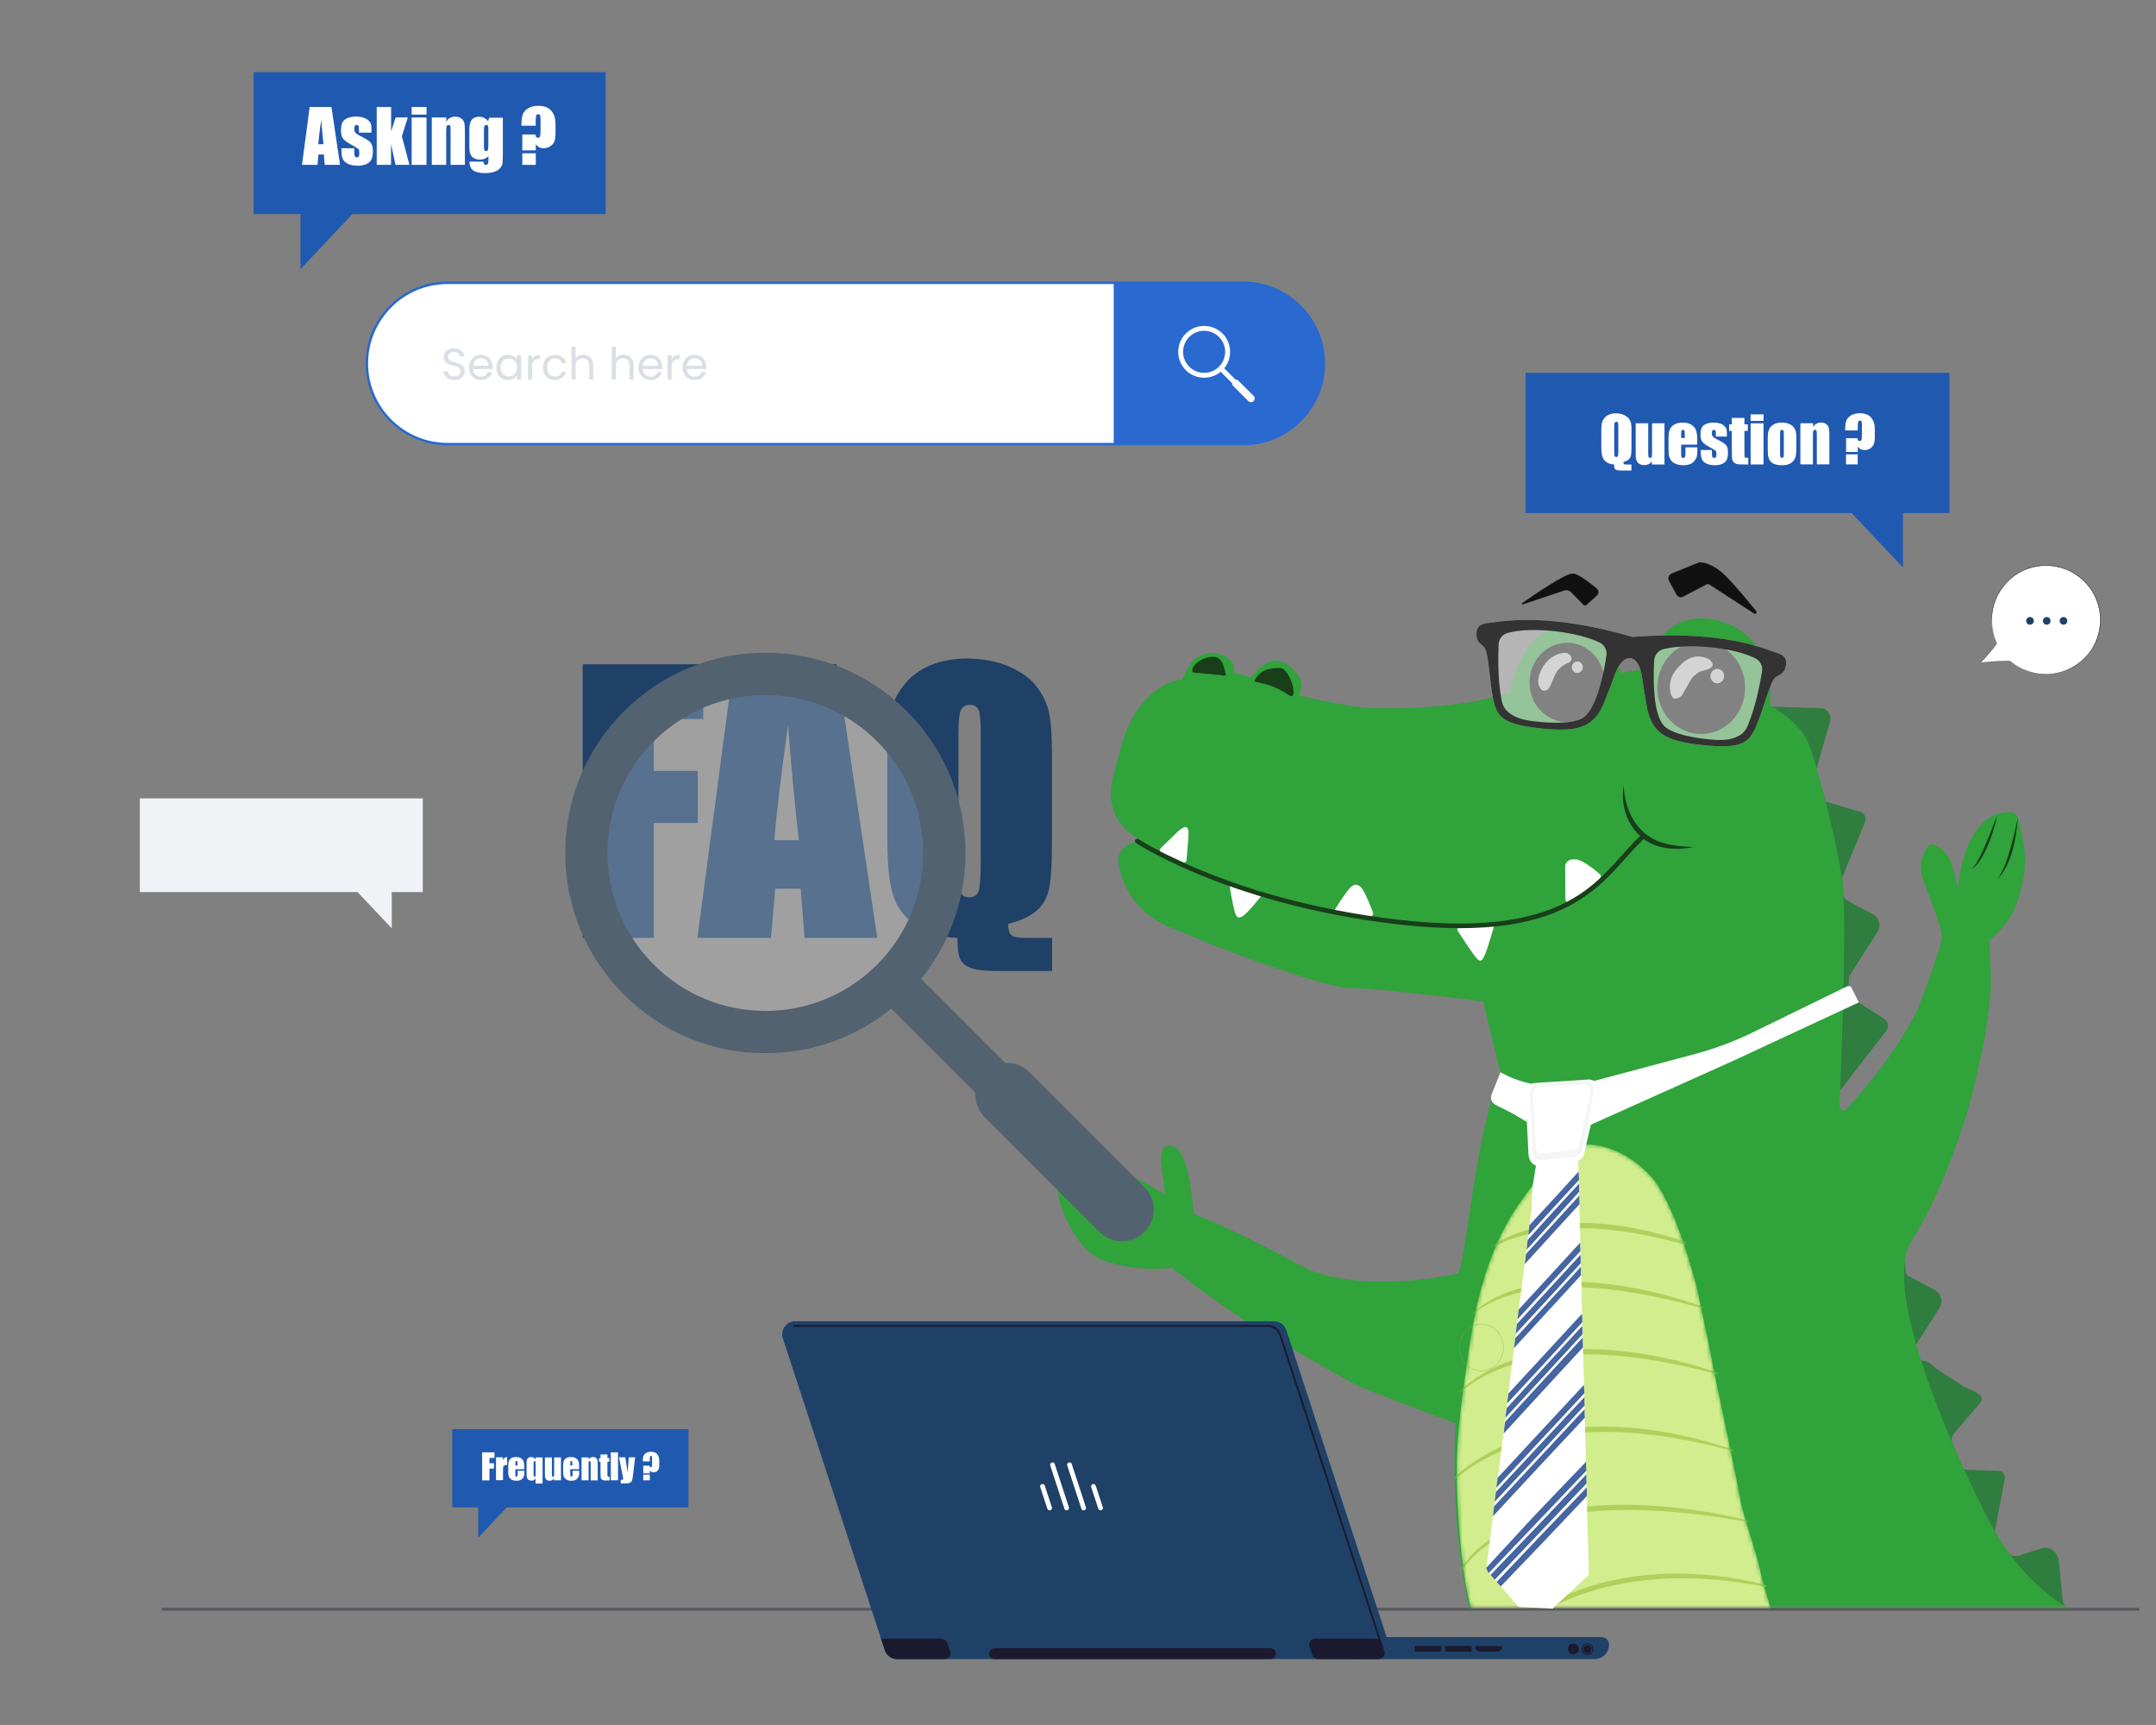 <svg width="530" height="424" viewBox="0 0 530 424" fill="none" xmlns="http://www.w3.org/2000/svg">
    <rect x="0" y="0" width="530" height="424" fill="#808080" stroke="none"/>
    <g clip-path="url(#clip0_9675_87740)">
        <mask id="mask0_9675_87740" style="mask-type:luminance" maskUnits="userSpaceOnUse" x="-108"
            y="-33" width="763" height="494">
            <path d="M654.282 -32.776H-107.746V460.304H654.282V-32.776Z" fill="white" />
        </mask>
        <g mask="url(#mask0_9675_87740)">
            <path
                d="M96.302 219.265V228.18L87.889 219.265H34.378V196.243H103.934V219.265H96.302Z"
                fill="#F0F2F5" />
        </g>
        <path
            d="M143.242 163.271H172.875V176.734H160.731V189.483H171.532V202.279H160.731V230.529H143.242V163.271Z"
            fill="#1F4168" />
        <path
            d="M205.652 163.275L215.654 230.533H197.775L196.832 218.441H190.574L189.526 230.533H171.438L180.363 163.275H205.652ZM196.375 206.521C195.489 198.904 194.603 189.487 193.708 178.271C191.926 191.153 190.802 200.57 190.345 206.521H196.375Z"
            fill="#1F4168" />
        <path
            d="M258.636 230.532V238.673H245.424C242.233 238.673 239.995 238.425 238.69 237.94C237.385 237.445 236.509 236.721 236.052 235.75C235.594 234.779 235.366 233.046 235.366 230.532C231.403 230.418 227.993 229.38 225.145 227.419C222.288 225.457 220.411 222.953 219.497 219.916C218.582 216.888 218.125 212.347 218.125 206.31V185.497C218.125 180.926 218.392 177.442 218.935 175.052C219.478 172.652 220.592 170.396 222.278 168.282C223.964 166.159 226.145 164.569 228.803 163.483C231.46 162.407 234.413 161.865 237.652 161.865C241.557 161.865 245.043 162.531 248.101 163.855C251.159 165.188 253.445 166.873 254.959 168.92C256.464 170.967 257.455 173.09 257.912 175.299C258.369 177.499 258.598 180.774 258.598 185.116V206.958C258.598 212.937 258.302 216.993 257.721 219.126C257.14 221.259 256.026 222.953 254.378 224.21C252.73 225.467 250.53 226.429 247.787 227.095C247.872 228.599 248.177 229.552 248.72 229.942C249.263 230.332 250.539 230.523 252.568 230.523H258.636V230.532ZM241.1 180.555C241.1 177.423 240.928 175.423 240.576 174.557C240.233 173.681 239.519 173.252 238.433 173.252C237.518 173.252 236.823 173.604 236.337 174.309C235.851 175.014 235.613 177.099 235.613 180.565V211.966C235.613 215.869 235.775 218.278 236.09 219.192C236.404 220.106 237.147 220.563 238.309 220.563C239.5 220.563 240.262 220.04 240.595 218.983C240.928 217.926 241.09 215.422 241.09 211.461V180.555H241.1Z"
            fill="#1F4168" />
        <mask id="mask1_9675_87740" style="mask-type:luminance" maskUnits="userSpaceOnUse" x="218"
            y="161" width="41" height="78">
            <path
                d="M258.636 230.533V238.674H245.424C242.233 238.674 239.995 238.426 238.69 237.941C237.385 237.446 236.509 236.722 236.052 235.751C235.594 234.78 235.366 233.047 235.366 230.533C231.403 230.419 227.993 229.381 225.145 227.42C222.288 225.458 220.411 222.954 219.497 219.917C218.582 216.889 218.125 212.348 218.125 206.311V185.498C218.125 180.927 218.392 177.443 218.935 175.053C219.478 172.653 220.592 170.397 222.278 168.283C223.964 166.16 226.145 164.57 228.803 163.484C231.46 162.408 234.413 161.866 237.652 161.866C241.557 161.866 245.043 162.532 248.101 163.856C251.159 165.189 253.445 166.874 254.959 168.921C256.464 170.968 257.455 173.091 257.912 175.3C258.369 177.5 258.598 180.775 258.598 185.117V206.959C258.598 212.938 258.302 216.994 257.721 219.127C257.14 221.259 256.026 222.954 254.378 224.211C252.73 225.468 250.53 226.43 247.787 227.096C247.872 228.6 248.177 229.553 248.72 229.943C249.263 230.333 250.539 230.524 252.568 230.524H258.636V230.533ZM241.1 180.556C241.1 177.423 240.928 175.424 240.576 174.558C240.233 173.682 239.519 173.253 238.433 173.253C237.518 173.253 236.823 173.605 236.337 174.31C235.851 175.015 235.613 177.1 235.613 180.566V211.967C235.613 215.87 235.775 218.279 236.09 219.193C236.404 220.107 237.147 220.564 238.309 220.564C239.5 220.564 240.262 220.041 240.595 218.984C240.928 217.927 241.09 215.423 241.09 211.462V180.556H241.1Z"
                fill="white" />
        </mask>
        <g mask="url(#mask1_9675_87740)">
            <path
                d="M143.423 152.673L143.355 152.74L253.195 262.534L253.262 262.466L143.423 152.673Z"
                fill="white" />
            <path
                d="M132.427 163.657L132.359 163.725L242.199 273.518L242.266 273.451L132.427 163.657Z"
                fill="white" />
            <path d="M121.438 174.66L121.371 174.727L231.21 284.521L231.278 284.453L121.438 174.66Z"
                fill="white" />
            <path
                d="M110.442 185.644L110.375 185.711L220.214 295.505L220.282 295.438L110.442 185.644Z"
                fill="white" />
        </g>
        <mask id="mask2_9675_87740" style="mask-type:luminance" maskUnits="userSpaceOnUse" x="143"
            y="163" width="30" height="68">
            <path
                d="M143.242 163.271H172.875V176.734H160.731V189.483H171.532V202.279H160.731V230.529H143.242V163.271Z"
                fill="white" />
        </mask>
        <g mask="url(#mask2_9675_87740)">
            <path
                d="M165.431 130.683L165.363 130.75L275.203 240.544L275.27 240.477L165.431 130.683Z"
                fill="white" />
            <path
                d="M154.423 141.685L154.355 141.752L264.195 251.546L264.262 251.479L154.423 141.685Z"
                fill="white" />
        </g>
        <path d="M467.798 126.112V139.485L455.179 126.112H375.004V91.625H479.222V126.112H467.798Z"
            fill="#2059B0" />
        <path
            d="M401.042 114.165V115.658H398.629C398.054 115.658 397.64 115.612 397.387 115.52C397.134 115.428 396.997 115.291 396.905 115.13C396.813 114.946 396.79 114.624 396.79 114.165C396.054 114.142 395.434 113.958 394.928 113.59C394.399 113.223 394.054 112.763 393.893 112.212C393.733 111.66 393.641 110.833 393.641 109.73V105.916C393.641 105.089 393.687 104.446 393.779 104.009C393.871 103.573 394.077 103.159 394.399 102.768C394.698 102.378 395.112 102.079 395.594 101.895C396.077 101.689 396.629 101.597 397.226 101.597C397.939 101.597 398.583 101.712 399.134 101.964C399.686 102.217 400.123 102.516 400.398 102.883C400.674 103.251 400.858 103.642 400.95 104.055C401.042 104.469 401.065 105.066 401.065 105.847V109.845C401.065 110.948 401.019 111.683 400.904 112.074C400.789 112.464 400.582 112.786 400.284 113.016C399.985 113.246 399.571 113.429 399.065 113.544C399.088 113.82 399.134 114.004 399.226 114.073C399.318 114.142 399.571 114.188 399.939 114.188H401.042V114.165ZM397.824 104.997C397.824 104.423 397.801 104.055 397.732 103.894C397.663 103.733 397.548 103.665 397.341 103.665C397.18 103.665 397.043 103.733 396.951 103.848C396.859 103.986 396.813 104.354 396.813 104.997V110.741C396.813 111.454 396.836 111.89 396.905 112.074C396.974 112.235 397.089 112.327 397.318 112.327C397.525 112.327 397.686 112.235 397.732 112.028C397.801 111.844 397.824 111.385 397.824 110.649V104.997Z"
            fill="white" />
        <path
            d="M409.173 104.055V114.165H406.047L406.093 113.315C405.886 113.659 405.611 113.912 405.312 114.073C405.013 114.234 404.645 114.326 404.231 114.326C403.772 114.326 403.381 114.234 403.082 114.073C402.783 113.912 402.553 113.705 402.416 113.43C402.278 113.154 402.186 112.878 402.14 112.579C402.094 112.281 402.094 111.706 402.094 110.833V104.032H405.174V110.902C405.174 111.683 405.197 112.166 405.243 112.304C405.289 112.442 405.427 112.533 405.634 112.533C405.863 112.533 406.001 112.465 406.047 112.304C406.093 112.143 406.116 111.66 406.116 110.833V104.032H409.173V104.055Z"
            fill="white" />
        <path
            d="M417.248 109.294H413.271V111.477C413.271 111.936 413.294 112.235 413.363 112.35C413.432 112.488 413.547 112.557 413.754 112.557C413.984 112.557 414.145 112.465 414.213 112.304C414.282 112.12 414.328 111.798 414.328 111.293V109.96H417.248V110.696C417.248 111.316 417.202 111.798 417.133 112.143C417.064 112.488 416.88 112.832 416.581 113.223C416.282 113.614 415.914 113.889 415.478 114.073C415.041 114.257 414.466 114.349 413.8 114.349C413.156 114.349 412.581 114.257 412.076 114.073C411.57 113.889 411.202 113.637 410.904 113.292C410.628 112.97 410.444 112.603 410.329 112.212C410.214 111.821 410.168 111.247 410.168 110.489V107.548C410.168 106.675 410.283 105.962 410.536 105.457C410.766 104.951 411.156 104.561 411.708 104.285C412.26 104.009 412.88 103.872 413.57 103.872C414.443 103.872 415.156 104.032 415.708 104.354C416.259 104.676 416.673 105.112 416.88 105.664C417.11 106.215 417.225 106.973 417.225 107.938V109.294H417.248ZM414.168 107.64V106.904C414.168 106.376 414.145 106.054 414.076 105.893C414.03 105.733 413.915 105.664 413.731 105.664C413.524 105.664 413.386 105.733 413.34 105.848C413.294 105.985 413.271 106.33 413.271 106.904V107.64H414.168Z"
            fill="white" />
        <path
            d="M424.532 107.295H421.797V106.744C421.797 106.284 421.774 105.985 421.728 105.848C421.682 105.733 421.544 105.664 421.337 105.664C421.153 105.664 421.038 105.71 420.947 105.825C420.855 105.939 420.809 106.1 420.809 106.33C420.809 106.629 420.832 106.859 420.878 107.019C420.924 107.157 421.061 107.318 421.268 107.502C421.475 107.686 421.935 107.915 422.602 108.26C423.498 108.697 424.073 109.11 424.371 109.501C424.647 109.891 424.785 110.443 424.785 111.178C424.785 112.005 424.67 112.626 424.463 113.039C424.257 113.453 423.889 113.774 423.383 114.004C422.877 114.234 422.28 114.349 421.567 114.349C420.786 114.349 420.119 114.234 419.567 113.981C419.016 113.728 418.625 113.407 418.418 112.993C418.211 112.58 418.096 111.959 418.096 111.109V110.604H420.832V111.247C420.832 111.798 420.855 112.143 420.924 112.304C420.993 112.465 421.13 112.557 421.337 112.557C421.544 112.557 421.705 112.511 421.797 112.396C421.889 112.281 421.935 112.051 421.935 111.706C421.935 111.224 421.889 110.925 421.774 110.81C421.659 110.696 421.061 110.328 419.981 109.731C419.085 109.225 418.533 108.766 418.326 108.352C418.119 107.938 418.027 107.456 418.027 106.881C418.027 106.077 418.142 105.48 418.349 105.089C418.556 104.699 418.924 104.4 419.429 104.193C419.935 103.986 420.533 103.872 421.199 103.872C421.866 103.872 422.441 103.963 422.9 104.124C423.36 104.285 423.728 104.515 423.981 104.791C424.234 105.066 424.394 105.319 424.44 105.572C424.486 105.802 424.509 106.192 424.509 106.698V107.295H424.532Z"
            fill="white" />
        <path
            d="M428.828 102.723V104.308H429.656V105.916H428.828V111.316C428.828 111.982 428.851 112.35 428.92 112.419C428.989 112.488 429.265 112.534 429.771 112.534V114.165H428.529C427.84 114.165 427.334 114.142 427.035 114.073C426.737 114.004 426.461 113.889 426.254 113.659C426.024 113.453 425.886 113.2 425.817 112.947C425.771 112.671 425.725 112.028 425.725 111.04V105.916H425.059V104.308H425.725V102.723H428.828Z"
            fill="white" />
        <path
            d="M433.524 101.849V103.457H430.352V101.849H433.524ZM433.524 104.055V114.164H430.352V104.055H433.524Z"
            fill="white" />
        <path
            d="M441.588 107.617V110.098C441.588 111.017 441.542 111.684 441.45 112.097C441.359 112.511 441.175 112.924 440.853 113.292C440.554 113.659 440.163 113.935 439.704 114.096C439.244 114.28 438.692 114.349 438.095 114.349C437.405 114.349 436.83 114.28 436.371 114.119C435.888 113.958 435.52 113.751 435.267 113.453C435.014 113.154 434.831 112.786 434.716 112.35C434.601 111.913 434.555 111.27 434.555 110.42V107.824C434.555 106.881 434.647 106.146 434.854 105.618C435.06 105.089 435.428 104.676 435.957 104.354C436.486 104.032 437.152 103.872 437.98 103.872C438.669 103.872 439.267 103.963 439.75 104.17C440.255 104.377 440.623 104.653 440.899 104.974C441.175 105.296 441.359 105.641 441.45 105.985C441.542 106.353 441.588 106.881 441.588 107.617ZM438.508 106.836C438.508 106.307 438.485 105.985 438.416 105.848C438.37 105.71 438.232 105.641 438.049 105.641C437.865 105.641 437.75 105.71 437.681 105.848C437.612 105.985 437.589 106.307 437.589 106.836V111.385C437.589 111.867 437.612 112.166 437.681 112.327C437.75 112.465 437.865 112.534 438.049 112.534C438.232 112.534 438.347 112.465 438.416 112.327C438.485 112.189 438.508 111.913 438.508 111.477V106.836Z"
            fill="white" />
        <path
            d="M445.727 104.055L445.681 104.974C445.911 104.607 446.187 104.331 446.509 104.147C446.83 103.963 447.198 103.872 447.635 103.872C448.164 103.872 448.6 103.986 448.922 104.239C449.267 104.492 449.474 104.791 449.566 105.181C449.658 105.549 449.704 106.192 449.704 107.065V114.142H446.624V107.157C446.624 106.468 446.601 106.031 446.555 105.893C446.509 105.733 446.371 105.664 446.164 105.664C445.934 105.664 445.819 105.756 445.75 105.916C445.704 106.1 445.658 106.56 445.658 107.318V114.142H442.578V104.032H445.727V104.055Z"
            fill="white" />
        <path
            d="M456.67 105.801H453.59C453.59 104.721 453.682 103.94 453.866 103.435C454.05 102.929 454.417 102.493 454.992 102.125C455.567 101.758 456.302 101.574 457.199 101.574C457.842 101.574 458.417 101.666 458.9 101.872C459.382 102.079 459.773 102.355 460.049 102.723C460.325 103.09 460.532 103.481 460.67 103.894C460.807 104.308 460.876 104.974 460.876 105.87V107.387C460.876 108.076 460.807 108.627 460.692 109.041C460.555 109.455 460.279 109.822 459.865 110.144C459.428 110.466 458.946 110.626 458.371 110.626C457.635 110.626 457.061 110.328 456.693 109.753V111.086H453.82V107.708H456.624C456.624 108.168 456.808 108.398 457.13 108.398C457.382 108.398 457.543 108.306 457.612 108.099C457.681 107.892 457.704 107.387 457.704 106.583V104.538C457.704 104.078 457.681 103.779 457.612 103.619C457.543 103.458 457.428 103.389 457.245 103.389C457.015 103.389 456.854 103.481 456.785 103.688C456.716 103.894 456.693 104.354 456.693 105.066V105.801H456.67ZM456.67 111.683V114.142H453.797V111.683H456.67Z"
            fill="white" />
        <path d="M117.543 370.512V377.979L124.554 370.512H169.238V351.304H111.176V370.512H117.543Z"
            fill="#2059B0" />
        <path
            d="M118.527 356.979H121.561V358.357H120.32V359.667H121.424V360.976H120.32V363.871H118.527V356.979Z"
            fill="white" />
        <path
            d="M123.654 358.219L123.585 358.955C123.838 358.426 124.205 358.15 124.665 358.104V360.08C124.343 360.08 124.113 360.126 123.975 360.218C123.838 360.31 123.746 360.425 123.7 360.563C123.677 360.724 123.654 361.068 123.654 361.597V363.826H121.93V358.196H123.654V358.219Z"
            fill="white" />
        <path
            d="M128.918 361.138H126.688V362.356C126.688 362.608 126.711 362.769 126.734 362.838C126.78 362.907 126.849 362.953 126.941 362.953C127.079 362.953 127.148 362.907 127.194 362.815C127.24 362.723 127.263 362.539 127.263 362.241V361.505H128.895V361.919C128.895 362.264 128.872 362.539 128.826 362.723C128.78 362.907 128.688 363.114 128.527 363.321C128.366 363.527 128.159 363.688 127.907 363.803C127.654 363.918 127.355 363.964 126.964 363.964C126.596 363.964 126.275 363.918 125.999 363.803C125.723 363.688 125.516 363.55 125.355 363.367C125.194 363.183 125.102 362.976 125.033 362.769C124.964 362.539 124.941 362.241 124.941 361.804V360.173C124.941 359.69 125.01 359.3 125.148 359.001C125.286 358.725 125.493 358.496 125.792 358.358C126.091 358.197 126.435 358.128 126.826 358.128C127.309 358.128 127.7 358.22 128.022 358.404C128.343 358.587 128.55 358.817 128.688 359.139C128.803 359.438 128.872 359.874 128.872 360.403V361.138H128.918ZM127.217 360.219V359.805C127.217 359.506 127.194 359.323 127.171 359.231C127.148 359.139 127.079 359.093 126.987 359.093C126.872 359.093 126.803 359.139 126.757 359.208C126.734 359.277 126.711 359.484 126.711 359.782V360.196H127.217V360.219Z"
            fill="white" />
        <path
            d="M133.376 358.22V364.653H131.652V363.389C131.491 363.642 131.33 363.78 131.192 363.849C131.054 363.918 130.87 363.941 130.664 363.941C130.365 363.941 130.112 363.872 129.928 363.734C129.721 363.596 129.606 363.412 129.537 363.183C129.468 362.953 129.445 362.608 129.445 362.149V359.667C129.445 359.277 129.468 359.001 129.514 358.817C129.56 358.633 129.698 358.473 129.882 358.335C130.066 358.197 130.296 358.128 130.572 358.128C130.778 358.128 130.985 358.174 131.169 358.266C131.353 358.358 131.514 358.519 131.675 358.702L131.698 358.22H133.376ZM131.652 359.759C131.652 359.507 131.629 359.346 131.606 359.254C131.56 359.162 131.491 359.116 131.399 359.116C131.307 359.116 131.238 359.162 131.215 359.231C131.192 359.3 131.169 359.484 131.169 359.759V362.264C131.169 362.562 131.192 362.769 131.215 362.838C131.238 362.93 131.307 362.953 131.422 362.953C131.514 362.953 131.583 362.907 131.629 362.838C131.652 362.746 131.675 362.562 131.675 362.287V359.759H131.652Z"
            fill="white" />
        <path
            d="M137.903 358.22V363.849H136.156L136.179 363.389C136.064 363.573 135.903 363.711 135.742 363.826C135.558 363.918 135.374 363.964 135.144 363.964C134.892 363.964 134.685 363.918 134.501 363.826C134.34 363.734 134.202 363.619 134.133 363.458C134.041 363.298 133.995 363.16 133.972 362.999C133.949 362.838 133.949 362.516 133.949 362.034V358.243H135.673V362.08C135.673 362.516 135.696 362.769 135.719 362.861C135.742 362.953 135.811 362.976 135.949 362.976C136.087 362.976 136.156 362.93 136.179 362.838C136.202 362.746 136.225 362.47 136.225 362.011V358.22H137.903Z"
            fill="white" />
        <path
            d="M142.414 361.138H140.184V362.356C140.184 362.608 140.207 362.769 140.23 362.838C140.276 362.907 140.345 362.953 140.437 362.953C140.575 362.953 140.644 362.907 140.69 362.815C140.736 362.723 140.759 362.539 140.759 362.241V361.505H142.391V361.919C142.391 362.264 142.368 362.539 142.322 362.723C142.276 362.907 142.184 363.114 142.023 363.321C141.862 363.527 141.656 363.688 141.403 363.803C141.15 363.918 140.851 363.964 140.46 363.964C140.092 363.964 139.771 363.918 139.495 363.803C139.219 363.688 139.012 363.55 138.851 363.367C138.69 363.183 138.598 362.976 138.529 362.769C138.46 362.539 138.438 362.241 138.438 361.804V360.173C138.438 359.69 138.506 359.3 138.644 359.001C138.782 358.725 138.989 358.496 139.288 358.358C139.587 358.197 139.932 358.128 140.322 358.128C140.805 358.128 141.196 358.22 141.518 358.404C141.839 358.587 142.046 358.817 142.184 359.139C142.299 359.438 142.368 359.874 142.368 360.403V361.138H142.414ZM140.69 360.219V359.805C140.69 359.506 140.667 359.323 140.644 359.231C140.621 359.139 140.552 359.093 140.46 359.093C140.345 359.093 140.276 359.139 140.23 359.208C140.207 359.277 140.184 359.484 140.184 359.782V360.196H140.69V360.219Z"
            fill="white" />
        <path
            d="M144.704 358.22L144.681 358.748C144.796 358.541 144.957 358.381 145.141 358.289C145.325 358.174 145.531 358.128 145.761 358.128C146.06 358.128 146.29 358.197 146.474 358.335C146.658 358.473 146.773 358.656 146.842 358.863C146.888 359.07 146.934 359.415 146.934 359.92V363.872H145.21V359.966C145.21 359.575 145.187 359.346 145.164 359.254C145.141 359.162 145.072 359.116 144.957 359.116C144.842 359.116 144.75 359.162 144.727 359.254C144.704 359.346 144.681 359.621 144.681 360.035V363.849H142.957V358.22H144.704Z"
            fill="white" />
        <path
            d="M149.323 357.484V358.38H149.782V359.277H149.323V362.286C149.323 362.654 149.346 362.861 149.369 362.907C149.415 362.953 149.575 362.976 149.851 362.976V363.895H149.162C148.771 363.895 148.495 363.872 148.334 363.849C148.173 363.826 148.012 363.734 147.898 363.619C147.76 363.504 147.691 363.366 147.668 363.205C147.645 363.045 147.622 362.7 147.622 362.149V359.3H147.254V358.403H147.622V357.507H149.323V357.484Z"
            fill="white" />
        <path d="M151.922 356.979V363.849H150.152V356.979H151.922Z" fill="white" />
        <path
            d="M156.133 358.219L155.65 362.286C155.581 362.929 155.512 363.366 155.466 363.596C155.42 363.825 155.328 364.032 155.213 364.17C155.098 364.331 154.915 364.446 154.708 364.515C154.501 364.584 154.156 364.63 153.673 364.63H152.593V363.734C152.869 363.734 153.03 363.711 153.099 363.688C153.168 363.665 153.214 363.596 153.214 363.504C153.214 363.458 153.168 363.251 153.099 362.906L152.156 358.196H153.719L154.294 361.987L154.57 358.196H156.133V358.219Z"
            fill="white" />
        <path
            d="M159.74 359.207H158.016C158.016 358.61 158.062 358.173 158.177 357.898C158.268 357.622 158.475 357.369 158.797 357.162C159.119 356.956 159.533 356.841 160.015 356.841C160.383 356.841 160.682 356.887 160.958 357.002C161.234 357.117 161.441 357.277 161.601 357.484C161.762 357.691 161.877 357.898 161.946 358.15C162.015 358.38 162.061 358.748 162.061 359.253V360.103C162.061 360.494 162.015 360.793 161.946 361.023C161.877 361.252 161.716 361.459 161.487 361.643C161.257 361.827 160.981 361.896 160.659 361.896C160.245 361.896 159.923 361.735 159.74 361.413V362.148H158.131V360.264H159.694C159.694 360.517 159.786 360.655 159.969 360.655C160.107 360.655 160.199 360.609 160.245 360.494C160.291 360.379 160.291 360.103 160.291 359.644V358.495C160.291 358.242 160.268 358.082 160.245 357.99C160.199 357.898 160.13 357.852 160.038 357.852C159.9 357.852 159.832 357.898 159.786 358.013C159.74 358.128 159.74 358.38 159.74 358.794V359.207ZM159.74 362.47V363.849H158.131V362.47H159.74Z"
            fill="white" />
        <path d="M73.871 52.612V66.145L86.628 52.612H148.897V17.734H62.332V52.612H73.871Z"
            fill="#2059B0" />
        <path
            d="M81.479 26.304L83.594 40.526H79.824L79.617 37.976H78.284L78.054 40.526H74.238L76.123 26.304H81.479ZM79.525 35.449C79.341 33.84 79.157 31.841 78.95 29.475C78.583 32.209 78.33 34.185 78.238 35.449H79.525Z"
            fill="white" />
        <path
            d="M91.364 32.6H88.237V31.956C88.237 31.428 88.215 31.083 88.146 30.923C88.077 30.785 87.939 30.716 87.686 30.716C87.479 30.716 87.341 30.785 87.249 30.923C87.157 31.061 87.111 31.244 87.111 31.52C87.111 31.888 87.134 32.14 87.18 32.301C87.226 32.462 87.387 32.646 87.617 32.853C87.87 33.059 88.375 33.335 89.157 33.726C90.191 34.231 90.858 34.714 91.18 35.15C91.501 35.587 91.662 36.253 91.662 37.08C91.662 38.022 91.547 38.734 91.295 39.217C91.042 39.7 90.628 40.067 90.053 40.343C89.479 40.596 88.789 40.733 87.962 40.733C87.065 40.733 86.284 40.596 85.64 40.32C84.996 40.044 84.56 39.654 84.307 39.171C84.077 38.689 83.939 37.976 83.939 36.988V36.437H87.088V37.172C87.088 37.792 87.134 38.206 87.203 38.39C87.272 38.574 87.433 38.666 87.663 38.666C87.916 38.666 88.1 38.597 88.192 38.482C88.284 38.367 88.329 38.091 88.329 37.678C88.329 37.126 88.26 36.782 88.146 36.644C88.008 36.506 87.318 36.092 86.077 35.403C85.043 34.829 84.399 34.277 84.169 33.818C83.939 33.335 83.824 32.784 83.824 32.117C83.824 31.175 83.939 30.509 84.192 30.049C84.445 29.613 84.859 29.268 85.433 29.016C86.031 28.786 86.698 28.648 87.479 28.648C88.26 28.648 88.904 28.74 89.456 28.947C90.007 29.153 90.421 29.406 90.697 29.728C90.996 30.049 91.157 30.348 91.226 30.624C91.295 30.9 91.318 31.336 91.318 31.911V32.6H91.364Z"
            fill="white" />
        <path
            d="M100.241 28.878L98.793 33.519L100.654 40.527H97.23L96.126 35.449V40.527H92.609V26.305H96.149V32.279L97.252 28.878H100.241Z"
            fill="white" />
        <path
            d="M104.85 26.305V28.166H101.195V26.305H104.85ZM104.85 28.878V40.527H101.195V28.878H104.85Z"
            fill="white" />
        <path
            d="M109.73 28.878L109.661 29.958C109.914 29.521 110.236 29.199 110.604 28.993C110.972 28.786 111.408 28.671 111.891 28.671C112.512 28.671 112.994 28.809 113.385 29.108C113.776 29.383 114.029 29.751 114.121 30.187C114.236 30.624 114.282 31.359 114.282 32.37V40.527H110.765V32.462C110.765 31.658 110.742 31.175 110.696 30.991C110.65 30.808 110.489 30.739 110.259 30.739C110.006 30.739 109.845 30.831 109.776 31.038C109.707 31.244 109.684 31.773 109.684 32.669V40.527H106.145V28.878H109.73Z"
            fill="white" />
        <path
            d="M123.612 28.878V37.861C123.612 39.079 123.589 39.86 123.52 40.205C123.474 40.55 123.267 40.94 122.922 41.331C122.577 41.721 122.118 42.02 121.497 42.227C120.899 42.434 120.118 42.549 119.198 42.549C118.072 42.549 117.153 42.365 116.463 41.974C115.774 41.584 115.429 40.825 115.406 39.722H118.854C118.854 40.228 119.038 40.504 119.405 40.504C119.681 40.504 119.842 40.435 119.934 40.274C120.026 40.113 120.072 39.791 120.072 39.286V38.413C119.773 38.688 119.451 38.895 119.107 39.033C118.762 39.171 118.417 39.24 118.049 39.24C117.406 39.24 116.877 39.102 116.463 38.849C116.049 38.597 115.774 38.252 115.613 37.838C115.452 37.425 115.383 36.828 115.383 36.046V31.819C115.383 30.716 115.59 29.912 115.98 29.429C116.371 28.947 116.992 28.694 117.796 28.694C118.233 28.694 118.647 28.786 119.015 28.97C119.382 29.153 119.704 29.429 120.003 29.797L120.256 28.924H123.612V28.878ZM120.049 31.956C120.049 31.428 120.026 31.083 119.957 30.945C119.888 30.808 119.75 30.716 119.543 30.716C119.336 30.716 119.198 30.808 119.107 30.968C119.015 31.129 118.969 31.474 118.969 31.956V35.885C118.969 36.414 118.992 36.736 119.061 36.896C119.13 37.057 119.267 37.126 119.474 37.126C119.704 37.126 119.865 37.034 119.934 36.85C120.003 36.667 120.049 36.23 120.049 35.587V31.956Z"
            fill="white" />
        <path
            d="M131.708 30.899H128.168C128.191 29.659 128.283 28.74 128.49 28.165C128.697 27.591 129.11 27.085 129.777 26.649C130.444 26.212 131.294 26.005 132.328 26.005C133.064 26.005 133.731 26.12 134.282 26.35C134.834 26.58 135.271 26.901 135.615 27.338C135.937 27.752 136.19 28.211 136.328 28.694C136.489 29.176 136.558 29.934 136.558 30.968V32.715C136.558 33.496 136.489 34.139 136.328 34.621C136.19 35.104 135.868 35.518 135.363 35.885C134.88 36.253 134.282 36.437 133.639 36.437C132.788 36.437 132.145 36.092 131.708 35.426V36.965H128.398V33.059H131.639C131.662 33.588 131.846 33.863 132.213 33.863C132.512 33.863 132.696 33.748 132.765 33.519C132.834 33.289 132.88 32.691 132.88 31.772V29.406C132.88 28.877 132.834 28.533 132.765 28.349C132.696 28.165 132.558 28.073 132.328 28.073C132.053 28.073 131.892 28.188 131.8 28.418C131.731 28.648 131.685 29.199 131.685 30.026V30.899H131.708ZM131.708 37.677V40.526H128.398V37.677H131.708Z"
            fill="white" />
        <g opacity="0.25">
            <path
                d="M190.053 252.58C214.322 252.58 233.997 232.914 233.997 208.655C233.997 184.396 214.322 164.729 190.053 164.729C165.784 164.729 146.109 184.396 146.109 208.655C146.109 232.914 165.784 252.58 190.053 252.58Z"
                fill="white" />
        </g>
        <path
            d="M325.425 89.328C325.425 94.796 323.195 99.759 319.61 103.344C316.024 106.928 311.059 109.157 305.588 109.157H110.024C99.083 109.157 90.188 100.288 90.188 89.328C90.188 83.86 92.417 78.897 96.003 75.312C99.589 71.728 104.554 69.499 110.024 69.499H305.611C316.552 69.499 325.425 78.368 325.425 89.328Z"
            fill="white" />
        <path
            d="M325.427 89.328C325.427 94.796 323.197 99.759 319.611 103.344C316.025 106.928 311.06 109.157 305.59 109.157H273.777V69.499H305.59C316.554 69.499 325.427 78.368 325.427 89.328Z"
            fill="#2969D0" />
        <path
            d="M305.613 109.455H110.026C98.924 109.455 89.891 100.425 89.891 89.328C89.891 83.951 91.982 78.897 95.798 75.106C99.591 71.314 104.648 69.201 110.026 69.201H305.613C316.715 69.201 325.749 78.23 325.749 89.328C325.749 94.704 323.657 99.759 319.841 103.55C316.049 107.364 310.992 109.455 305.613 109.455ZM110.026 69.821C104.808 69.821 99.912 71.843 96.212 75.542C92.534 79.218 90.488 84.135 90.488 89.351C90.488 100.104 99.246 108.858 110.003 108.858H305.59C310.808 108.858 315.704 106.836 319.405 103.137C323.082 99.46 325.128 94.543 325.128 89.328C325.128 78.575 316.37 69.821 305.613 69.821H110.026Z"
            fill="#2969D0" />
        <path
            d="M296.004 92.843C294.372 92.843 292.74 92.222 291.499 90.982C290.303 89.787 289.637 88.178 289.637 86.478C289.637 84.778 290.303 83.17 291.499 81.975C293.981 79.493 298.027 79.493 300.532 81.975C301.727 83.17 302.394 84.778 302.394 86.478C302.394 88.178 301.727 89.787 300.532 90.982C299.291 92.222 297.636 92.843 296.004 92.843ZM296.004 81.308C294.671 81.308 293.36 81.814 292.349 82.825C291.384 83.79 290.832 85.1 290.832 86.478C290.832 87.857 291.361 89.144 292.349 90.131C294.372 92.153 297.636 92.153 299.659 90.131C300.624 89.166 301.176 87.857 301.176 86.478C301.176 85.1 300.647 83.813 299.659 82.825C298.647 81.814 297.337 81.308 296.004 81.308Z"
            fill="white" />
        <path d="M300.525 90.108L299.664 90.969L307.076 98.378L307.937 97.517L300.525 90.108Z"
            fill="white" />
        <path
            d="M307.523 98.862C307.293 98.862 307.063 98.77 306.879 98.586L303.178 94.887C302.81 94.519 302.81 93.945 303.178 93.6C303.546 93.233 304.121 93.233 304.465 93.6L308.166 97.3C308.534 97.667 308.534 98.242 308.166 98.586C307.982 98.793 307.752 98.862 307.523 98.862Z"
            fill="white" />
        <path
            d="M110.326 93.119C109.936 92.935 109.614 92.682 109.384 92.383C109.154 92.062 109.039 91.694 109.039 91.281H110.096C110.142 91.648 110.28 91.947 110.533 92.177C110.786 92.429 111.177 92.544 111.659 92.544C112.142 92.544 112.51 92.429 112.786 92.2C113.062 91.97 113.2 91.671 113.2 91.281C113.2 90.982 113.131 90.752 112.97 90.568C112.809 90.385 112.602 90.247 112.372 90.155C112.142 90.063 111.797 89.948 111.407 89.856C110.901 89.718 110.51 89.603 110.211 89.466C109.913 89.328 109.66 89.121 109.43 88.845C109.223 88.569 109.108 88.179 109.108 87.719C109.108 87.306 109.223 86.938 109.43 86.616C109.637 86.295 109.936 86.042 110.326 85.881C110.717 85.697 111.154 85.628 111.636 85.628C112.349 85.628 112.924 85.812 113.383 86.157C113.843 86.525 114.096 86.984 114.142 87.581H113.062C113.016 87.283 112.878 87.03 112.602 86.823C112.326 86.593 111.981 86.501 111.545 86.501C111.131 86.501 110.786 86.616 110.533 86.823C110.28 87.03 110.142 87.329 110.142 87.719C110.142 87.995 110.211 88.225 110.372 88.386C110.533 88.569 110.717 88.684 110.947 88.776C111.177 88.868 111.499 88.96 111.912 89.098C112.418 89.236 112.809 89.374 113.131 89.511C113.429 89.649 113.705 89.856 113.912 90.132C114.119 90.407 114.234 90.798 114.234 91.281C114.234 91.648 114.142 91.993 113.935 92.338C113.728 92.659 113.452 92.935 113.062 93.142C112.671 93.349 112.211 93.44 111.705 93.44C111.154 93.394 110.717 93.302 110.326 93.119Z"
            fill="#1F4168" fill-opacity="0.17" />
        <path
            d="M121.089 90.706H116.308C116.354 91.303 116.538 91.763 116.905 92.084C117.273 92.406 117.71 92.59 118.239 92.59C118.675 92.59 119.02 92.498 119.319 92.291C119.595 92.084 119.802 91.832 119.917 91.487H120.997C120.836 92.061 120.514 92.521 120.032 92.888C119.549 93.256 118.951 93.417 118.239 93.417C117.664 93.417 117.158 93.279 116.722 93.026C116.285 92.774 115.917 92.406 115.664 91.947C115.411 91.487 115.273 90.936 115.273 90.315C115.273 89.695 115.388 89.166 115.641 88.684C115.894 88.224 116.239 87.857 116.676 87.604C117.112 87.351 117.641 87.236 118.216 87.236C118.79 87.236 119.273 87.351 119.71 87.604C120.146 87.857 120.491 88.201 120.721 88.615C120.951 89.052 121.066 89.534 121.066 90.085C121.112 90.292 121.112 90.476 121.089 90.706ZM119.848 88.914C119.687 88.638 119.457 88.431 119.158 88.293C118.859 88.155 118.56 88.087 118.193 88.087C117.687 88.087 117.273 88.247 116.905 88.569C116.561 88.891 116.354 89.327 116.308 89.902H120.077C120.1 89.511 120.009 89.189 119.848 88.914Z"
            fill="#1F4168" fill-opacity="0.17" />
        <path
            d="M122.422 88.684C122.675 88.225 123.02 87.857 123.433 87.605C123.87 87.352 124.353 87.214 124.882 87.214C125.41 87.214 125.87 87.329 126.238 87.558C126.628 87.788 126.904 88.064 127.088 88.409V87.329H128.1V93.303H127.088V92.2C126.881 92.544 126.605 92.843 126.215 93.073C125.824 93.303 125.364 93.418 124.859 93.418C124.33 93.418 123.847 93.28 123.41 93.027C122.974 92.774 122.652 92.406 122.399 91.924C122.146 91.442 122.031 90.913 122.031 90.316C122.054 89.695 122.169 89.167 122.422 88.684ZM126.835 89.144C126.651 88.799 126.399 88.546 126.1 88.386C125.801 88.202 125.456 88.11 125.088 88.11C124.721 88.11 124.376 88.202 124.077 88.363C123.778 88.546 123.525 88.799 123.341 89.121C123.158 89.466 123.066 89.856 123.066 90.293C123.066 90.752 123.158 91.143 123.341 91.487C123.525 91.832 123.778 92.085 124.077 92.269C124.376 92.453 124.721 92.544 125.088 92.544C125.456 92.544 125.801 92.453 126.1 92.269C126.399 92.085 126.651 91.832 126.835 91.487C127.019 91.143 127.111 90.752 127.111 90.316C127.111 89.856 127.019 89.466 126.835 89.144Z"
            fill="#1F4168" fill-opacity="0.17" />
        <path
            d="M131.54 87.512C131.862 87.328 132.252 87.236 132.712 87.236V88.27H132.459C131.356 88.27 130.781 88.868 130.781 90.085V93.325H129.793V87.351H130.781V88.316C130.965 87.972 131.195 87.696 131.54 87.512Z"
            fill="#1F4168" fill-opacity="0.17" />
        <path
            d="M133.86 88.684C134.112 88.225 134.457 87.857 134.894 87.605C135.331 87.352 135.836 87.214 136.411 87.214C137.146 87.214 137.744 87.398 138.227 87.742C138.71 88.087 139.008 88.592 139.169 89.236H138.112C138.02 88.868 137.813 88.592 137.514 88.386C137.215 88.179 136.848 88.064 136.411 88.064C135.836 88.064 135.377 88.248 135.032 88.638C134.687 89.029 134.503 89.58 134.503 90.293C134.503 91.005 134.687 91.579 135.032 91.97C135.377 92.361 135.836 92.567 136.411 92.567C136.848 92.567 137.215 92.475 137.491 92.269C137.79 92.062 137.974 91.763 138.089 91.396H139.146C138.985 92.016 138.664 92.498 138.181 92.866C137.698 93.234 137.101 93.418 136.388 93.418C135.813 93.418 135.308 93.28 134.871 93.027C134.434 92.774 134.089 92.406 133.837 91.947C133.584 91.487 133.469 90.936 133.469 90.316C133.492 89.695 133.607 89.167 133.86 88.684Z"
            fill="#1F4168" fill-opacity="0.17" />
        <path
            d="M144.664 87.513C145.032 87.696 145.308 87.995 145.515 88.386C145.722 88.776 145.837 89.236 145.837 89.787V93.302H144.848V89.925C144.848 89.328 144.71 88.868 144.412 88.546C144.113 88.225 143.699 88.064 143.193 88.064C142.665 88.064 142.251 88.225 141.952 88.546C141.653 88.868 141.492 89.351 141.492 89.971V93.279H140.504V85.215H141.492V88.156C141.699 87.857 141.952 87.604 142.297 87.444C142.642 87.283 143.032 87.191 143.469 87.191C143.883 87.237 144.297 87.329 144.664 87.513Z"
            fill="#1F4168" fill-opacity="0.17" />
        <path
            d="M154.555 87.513C154.923 87.696 155.199 87.995 155.405 88.386C155.612 88.776 155.727 89.236 155.727 89.787V93.302H154.739V89.925C154.739 89.328 154.601 88.868 154.302 88.546C154.003 88.225 153.59 88.064 153.084 88.064C152.555 88.064 152.141 88.225 151.843 88.546C151.544 88.868 151.383 89.351 151.383 89.971V93.279H150.395V85.215H151.383V88.156C151.59 87.857 151.843 87.604 152.187 87.444C152.532 87.283 152.923 87.191 153.36 87.191C153.796 87.237 154.21 87.329 154.555 87.513Z"
            fill="#1F4168" fill-opacity="0.17" />
        <path
            d="M162.78 90.706H157.999C158.045 91.303 158.229 91.763 158.597 92.084C158.965 92.406 159.401 92.59 159.93 92.59C160.367 92.59 160.712 92.498 161.01 92.291C161.286 92.084 161.493 91.832 161.608 91.487H162.688C162.527 92.061 162.206 92.521 161.723 92.888C161.24 93.256 160.643 93.417 159.93 93.417C159.355 93.417 158.85 93.279 158.413 93.026C157.976 92.774 157.608 92.406 157.356 91.947C157.103 91.487 156.965 90.936 156.965 90.315C156.965 89.695 157.08 89.166 157.333 88.684C157.585 88.224 157.93 87.857 158.367 87.604C158.804 87.351 159.332 87.236 159.907 87.236C160.482 87.236 160.964 87.351 161.401 87.604C161.838 87.857 162.183 88.201 162.412 88.615C162.642 89.052 162.757 89.534 162.757 90.085C162.803 90.292 162.803 90.476 162.78 90.706ZM161.539 88.914C161.378 88.638 161.148 88.431 160.849 88.293C160.574 88.155 160.252 88.087 159.884 88.087C159.378 88.087 158.965 88.247 158.597 88.569C158.252 88.891 158.045 89.327 157.999 89.902H161.769C161.769 89.511 161.7 89.189 161.539 88.914Z"
            fill="#1F4168" fill-opacity="0.17" />
        <path
            d="M165.86 87.512C166.182 87.328 166.573 87.236 167.032 87.236V88.27H166.78C165.676 88.27 165.102 88.868 165.102 90.085V93.325H164.113V87.351H165.102V88.316C165.286 87.972 165.538 87.696 165.86 87.512Z"
            fill="#1F4168" fill-opacity="0.17" />
        <path
            d="M173.608 90.706H168.827C168.873 91.303 169.057 91.763 169.425 92.084C169.793 92.406 170.229 92.59 170.758 92.59C171.195 92.59 171.54 92.498 171.838 92.291C172.114 92.084 172.321 91.832 172.436 91.487H173.516C173.356 92.061 173.034 92.521 172.551 92.888C172.068 93.256 171.471 93.417 170.758 93.417C170.184 93.417 169.678 93.279 169.241 93.026C168.804 92.774 168.437 92.406 168.184 91.947C167.931 91.487 167.793 90.936 167.793 90.315C167.793 89.695 167.908 89.166 168.161 88.684C168.414 88.224 168.758 87.857 169.195 87.604C169.632 87.351 170.161 87.236 170.735 87.236C171.31 87.236 171.793 87.351 172.229 87.604C172.666 87.857 173.011 88.201 173.241 88.615C173.47 89.052 173.585 89.534 173.585 90.085C173.631 90.292 173.631 90.476 173.608 90.706ZM172.367 88.914C172.206 88.638 171.976 88.431 171.678 88.293C171.402 88.155 171.08 88.087 170.712 88.087C170.206 88.087 169.793 88.247 169.425 88.569C169.08 88.891 168.873 89.327 168.827 89.902H172.597C172.62 89.511 172.528 89.189 172.367 88.914Z"
            fill="#1F4168" fill-opacity="0.17" />
        <path opacity="0.4" d="M525.89 395.211H39.762V395.9H525.89V395.211Z" fill="#1B1A2E" />
        <path
            d="M511.829 142.363C506.29 137.469 497.854 137.997 492.958 143.534C489.28 147.693 488.659 153.506 490.935 158.216L487.027 162.834L494.107 162.398C499.647 167.292 508.082 166.763 512.978 161.226C517.874 155.689 517.369 147.256 511.829 142.363Z"
            fill="white" />
        <path
            d="M499.967 152.61C499.967 153.115 499.553 153.552 499.024 153.552C498.496 153.552 498.082 153.138 498.082 152.61C498.082 152.104 498.496 151.667 499.024 151.667C499.553 151.667 499.967 152.081 499.967 152.61Z"
            fill="#1F4168" />
        <path
            d="M503.138 153.552C503.658 153.552 504.08 153.13 504.08 152.61C504.08 152.089 503.658 151.667 503.138 151.667C502.617 151.667 502.195 152.089 502.195 152.61C502.195 153.13 502.617 153.552 503.138 153.552Z"
            fill="#1F4168" />
        <path
            d="M507.255 153.552C507.775 153.552 508.197 153.13 508.197 152.61C508.197 152.089 507.775 151.667 507.255 151.667C506.734 151.667 506.312 152.089 506.312 152.61C506.312 153.13 506.734 153.552 507.255 153.552Z"
            fill="#1F4168" />
        <path
            d="M487.055 162.812C487.652 162.789 488.227 162.766 488.825 162.743L490.594 162.651L492.364 162.536C492.962 162.49 493.537 162.444 494.134 162.398C493.537 162.421 492.962 162.444 492.364 162.467L490.594 162.559L488.825 162.674C488.227 162.72 487.629 162.766 487.055 162.812Z"
            fill="#1B1A2E" />
        <path
            d="M490.958 158.193C490.613 158.561 490.291 158.952 489.947 159.319L488.958 160.468L487.993 161.617C487.671 162.007 487.349 162.398 487.027 162.789C487.372 162.421 487.694 162.03 488.039 161.663L489.027 160.514L489.993 159.365C490.314 158.998 490.636 158.584 490.958 158.193Z"
            fill="#1B1A2E" />
        <path
            d="M494.13 162.375C495.348 163.455 496.773 164.328 498.313 164.902C499.853 165.477 501.485 165.775 503.14 165.752C504.795 165.729 506.427 165.408 507.944 164.81C509.484 164.213 510.886 163.317 512.105 162.191C513.3 161.065 514.311 159.733 515.047 158.262C515.782 156.792 516.219 155.183 516.357 153.529C516.495 151.898 516.334 150.22 515.874 148.635C515.415 147.05 514.679 145.556 513.668 144.247C512.679 142.937 511.415 141.811 510.013 140.938C508.611 140.065 507.048 139.468 505.439 139.169C503.83 138.87 502.152 138.87 500.52 139.169C498.911 139.468 497.348 140.065 495.946 140.938C494.543 141.788 493.302 142.937 492.314 144.224C491.325 145.533 490.567 147.027 490.107 148.589C490.084 148.681 490.038 148.796 490.015 148.888L489.946 149.187C489.9 149.393 489.854 149.577 489.808 149.784C489.739 150.197 489.671 150.588 489.648 151.002L489.602 151.622V152.242V152.541C489.602 152.633 489.602 152.748 489.625 152.84L489.67 153.46C489.808 155.091 490.268 156.7 490.981 158.17C490.291 156.677 489.854 155.091 489.716 153.46L489.693 152.84C489.693 152.748 489.67 152.633 489.67 152.541V152.242L489.693 151.622L489.739 151.002C489.762 150.588 489.854 150.197 489.923 149.784C489.946 149.577 490.015 149.393 490.061 149.187L490.13 148.888C490.153 148.796 490.176 148.681 490.222 148.589C490.682 147.027 491.44 145.533 492.429 144.247C493.417 142.96 494.658 141.834 496.038 140.984C497.44 140.134 498.98 139.536 500.589 139.261C502.198 138.962 503.853 138.962 505.462 139.284C507.071 139.582 508.611 140.18 509.99 141.053C511.369 141.926 512.61 143.029 513.576 144.316C514.564 145.602 515.3 147.096 515.759 148.658C516.219 150.22 516.38 151.875 516.242 153.506C516.104 155.137 515.668 156.723 514.955 158.193C514.242 159.664 513.254 160.996 512.059 162.099C510.863 163.202 509.461 164.098 507.944 164.718C506.427 165.316 504.795 165.661 503.163 165.683C501.531 165.706 499.899 165.431 498.359 164.856C496.796 164.305 495.371 163.455 494.13 162.375Z"
            fill="#1B1A2E" />
        <mask id="mask3_9675_87740" style="mask-type:alpha" maskUnits="userSpaceOnUse" x="259"
            y="135" width="253" height="261">
            <rect x="259.27" y="135.755" width="252.108" height="259.279" fill="#D9D9D9" />
        </mask>
        <g mask="url(#mask3_9675_87740)">
            <path
                d="M482.551 340.696C482.644 340.755 482.73 340.814 482.829 340.859C484.384 341.654 488.731 342.996 486.662 344.971L480.184 352.519C479.782 353.086 479.689 353.829 479.93 354.494L481.905 359.955C482.194 360.757 482.923 361.291 483.738 361.291L491.357 361.537C492.27 361.537 492.968 362.39 492.838 363.348L490.458 376.045C490.39 376.514 490.483 376.99 490.705 377.4L492.544 380.717C493.34 382.151 494.97 382.822 496.476 382.326L501.743 380.604C503.787 379.939 505.898 381.411 506.12 383.66L507.038 393.071C507.161 394.302 507.871 395.384 508.932 395.925L509.735 396.335C510.877 396.922 512.235 396.784 513.254 395.982L519.3 391.204C520.887 389.952 523.152 390.395 524.208 392.161L528.837 399.935C529.46 400.977 530.54 401.609 531.707 401.609C532.806 401.609 533.831 401.048 534.467 400.11L539.748 392.301C540.872 390.638 543.082 390.305 544.601 391.563L551.261 397.069C552.07 397.733 553.113 397.981 554.113 397.739L557.756 396.852C558.639 396.637 559.405 396.056 559.881 395.242L562.462 390.842C563.549 388.991 565.933 388.58 567.519 389.967L570.223 392.339C570.982 393.01 571.982 393.29 572.958 393.114L574.051 392.918C574.859 392.775 575.588 392.325 576.107 391.653L579.516 387.266C580.658 385.793 582.683 385.519 584.14 386.64L588.35 389.878C588.455 389.956 588.807 390.223 589.171 390.477C589.69 390.842 590.289 391.05 590.912 391.076L591.844 391.122C592.369 391.083 592.906 390.906 593.357 390.58L599.359 386.278C599.989 385.828 600.81 385.802 601.465 386.212L607.885 391.235C607.928 391.261 609.403 392.695 609.613 392.675L612.212 393.007C612.607 393.216 613.151 392.609 614.361 392.322L623.338 390.274L623.82 390.124C625.561 389.452 626.265 390.123 626.728 391.537L626.863 391.889L629.597 398.041C629.801 398.458 630.134 398.784 630.535 398.973L633.579 400.412C634.159 400.686 634.807 400.784 635.443 400.692L642.321 399.674C643.291 399.53 644.21 400.162 644.482 401.153L645.357 406.777C645.462 407.155 645.684 408.217 645.962 408.478L646.042 408.654C646.283 408.882 647.425 408.979 647.876 409.051L648.08 409.077L654.031 409.727C654.074 409.734 654.13 409.74 654.173 409.747C655.853 409.87 656.056 410.516 655.704 411.949L655.636 412.275L655.469 413.37C655.116 415.677 652.795 417.014 650.764 416.083L644.732 413.321L615.6 399.661C615.452 399.595 615.304 399.537 615.149 399.491L596.203 393.799C595.709 393.65 595.184 393.624 594.678 393.722L568.388 398.681L544.925 404.122C544.783 404.154 544.641 404.18 544.493 404.194L527.224 405.788C526.884 405.821 526.545 405.795 526.217 405.723L501.986 400.228C501.263 400.065 500.609 399.655 500.121 399.062L488.616 384.915C488.493 384.759 488.375 384.596 488.277 384.42L476.31 363.235C476.18 363 476.088 362.74 476.051 362.472L468.981 338.334C468.932 337.956 468.975 337.578 469.111 337.226L469.34 336.659C470.211 334.462 472.829 333.758 474.588 335.243L475.699 336.181C475.804 336.266 475.915 336.351 476.026 336.422L482.551 340.709L482.551 340.696Z"
                fill="#307D40" />
            <path
                d="M435.416 173.696L447.579 174.058C449.203 174.103 450.332 175.771 449.863 177.407L446.149 190.326C446.063 190.625 446.063 190.938 446.137 191.238L447.333 195.787C447.481 196.341 447.889 196.771 448.414 196.927L457.273 199.532C458.328 199.845 458.878 201.063 458.445 202.126L453.009 215.318C452.91 215.559 452.867 215.827 452.885 216.087L453.15 219.965C453.187 220.539 453.514 221.053 454.002 221.307L460.44 224.734C461.965 225.548 462.471 227.588 461.514 229.081L454.794 239.614C454.627 239.875 454.534 240.175 454.528 240.488L454.447 243.877C454.435 244.49 454.743 245.056 455.249 245.356L463.108 250.373C464.114 250.959 464.41 252.341 463.737 253.325L452.762 267.522C452.559 267.816 452.275 268.031 451.941 268.135C451.176 268.37 450.367 267.959 450.064 267.184L441.946 239.344C441.89 239.194 441.853 239.037 441.835 238.874L438.842 204.327C438.836 204.229 438.817 204.125 438.793 204.027L431.921 178.415C431.785 177.913 431.884 177.366 432.193 176.955L434.157 174.315C434.459 173.905 434.929 173.676 435.422 173.689L435.416 173.696Z"
                fill="#307D40" />
            <path
                d="M462.604 288.183C462.752 288.737 463.159 289.167 463.684 289.323L472.543 291.928C473.599 292.241 474.148 293.46 473.716 294.522L468.28 307.714C468.181 307.956 468.138 308.223 468.156 308.483L468.421 312.361C468.457 312.935 468.785 313.449 469.272 313.704L475.711 317.13C477.236 317.945 477.742 319.984 476.784 321.477L470.065 332.011C469.898 332.271 469.805 332.571 469.799 332.884L469.718 336.273C469.705 336.886 470.014 337.453 470.52 337.752L478.378 342.769C479.385 343.355 479.681 344.737 479.008 345.721L468.033 359.918C467.829 360.212 467.545 360.427 467.212 360.531C466.446 360.766 465.637 360.356 465.335 359.58L457.216 331.74C457.161 331.59 457.124 331.434 457.105 331.271L454.113 296.723C454.107 296.625 454.088 296.521 454.063 296.423"
                fill="#307D40" />
            <path
                d="M278.974 205.626C278.974 205.626 271.011 201.418 273.613 191.009C276.22 180.6 277.574 176.09 282.125 171.507C286.676 166.924 290.467 167.119 290.467 167.119L292.666 163.077C292.666 163.077 295.692 158.971 300.804 161.107C300.804 161.107 304.18 162.801 303.143 165.265L307.507 166.522C307.507 166.522 311.244 161.528 314.071 162.473C315.535 162.811 316.812 163.261 317.88 164.492C319.411 166.095 320.905 168.252 319.28 170.866C319.28 170.866 331.467 173.965 338.086 174.062C344.704 174.158 358.367 174.194 371.148 170.3C371.148 170.3 373.807 153.654 385.198 153.984C396.589 154.313 398.42 165.393 398.42 165.393L403.81 164.498C403.81 164.498 408.309 148.549 422.755 152.632C437.201 156.715 435.074 173.348 435.074 173.348C435.074 173.348 442.204 177.277 444.37 182.223C446.536 187.169 451.569 206.85 452.913 216.567C454.164 225.626 452.432 266.353 452.19 271.861C452.172 272.245 452.357 272.604 452.672 272.799C453.067 273.047 453.567 272.981 453.888 272.636C456.266 270.087 465.782 259.54 471.348 248.237C471.348 248.237 477.309 232.868 477.371 230.489C477.434 228.11 474.354 220.61 473.719 218.707C473.083 216.804 470.571 212.816 473.993 207.946C474.203 207.647 474.561 207.497 474.913 207.549C476.123 207.737 478.87 208.714 480.172 213.674C481.868 220.152 481.127 220.002 481.127 220.002C481.127 220.002 481.78 202.19 491.98 199.763L494.023 199.599C494.962 199.521 495.814 200.14 496.091 201.091C496.955 204.05 498.497 210.522 497.415 215.944C495.957 223.224 494.036 226.953 489.04 231.093C489.04 231.093 489.107 235.322 489.353 238.763C489.649 242.811 488.931 249.419 487.682 256.224C487.682 256.224 485.006 269.031 483.789 272.688C483.789 272.688 478.296 291.876 469.927 304.945C461.558 318.014 483.885 363.689 486.786 369.47C489.686 375.25 503.28 407.006 540.573 400.232C552.601 398.046 570.611 392.808 577.175 392.103C585.189 391.527 592.332 390.274 613.533 393.241C633.987 397.994 648.321 406.835 656.048 418.226C660.213 429.337 645.656 423.67 623.374 421.635C608.526 422.147 595.252 420.195 563.056 440.563C562.352 441.013 554.467 444.853 554.004 445.57C550.773 450.576 540.302 452.312 528.712 458.669C518.499 464.27 481.46 466.821 482.54 470.333C482.663 470.737 483.009 471.024 483.41 471.05C486.256 471.245 499.552 483.318 502.491 483.168C505.875 482.998 512.154 480.102 511.348 497.615C511.348 497.615 518.271 514.102 519.722 516.318C521.172 518.533 516.659 518.697 514.245 515.296C511.832 511.894 520.361 529.574 516.173 537.057C503.653 534.511 499.681 513.24 498.787 509.179C498.146 505.81 474.913 503.776 466.055 499.144C457.196 494.512 454.729 481.934 445.481 479.108C445.197 479.023 444.888 479.069 444.648 479.251C443.24 480.307 439.015 513.886 440.378 522.684C441.987 533.053 439.572 536.625 439.572 536.625C439.572 536.625 437.157 540.536 430.872 539.345C424.587 538.153 411.219 542.067 411.219 542.067L395.759 543.771C395.759 543.771 396.403 535.273 402.041 533.231C407.678 531.19 419.114 525.237 420.083 524.898C421.052 524.559 413.16 478.809 413.161 477.277C413.161 475.746 411.873 466.908 415.096 464.868C415.096 464.868 398.779 458.413 393.434 452.992C388.088 447.577 380.953 441.074 367.592 415.06C354.874 386.843 357.858 349.882 357.858 349.882C357.858 349.882 337.646 342.32 334.312 340.842C330.454 339.129 307.453 325.584 305.391 324.19C303.854 323.148 293.298 315.937 292.038 314.62C291.724 314.288 289.224 312.521 289.224 312.521C286.007 310.341 283.318 300.583 285.183 297.421C287.79 293.009 321.773 312.429 322.786 312.513C323.798 312.598 332.861 316.852 352.242 314.136C353.069 314.018 356.341 313.496 358.286 313.027C360.231 312.557 362.641 277.317 368.978 264.085L364.581 246.144C364.581 246.144 339.144 242.898 332.019 242.88C325.413 242.862 296.114 231.763 293.07 230.115C290.027 228.467 277.797 226.606 274.96 212.457C274.96 212.457 273.985 208.508 278.832 207.001C278.832 207.001 280.721 206.733 278.993 205.613L278.974 205.626Z"
                fill="#30A33B" />
            <path
                d="M389.98 148.677L392.543 146.361C393.037 145.911 393.031 145.102 392.519 144.679C391.019 143.421 388.156 141.159 386.699 140.997C385.007 140.809 376.875 146.4 374.213 148.266C374.071 148.364 374.182 148.592 374.343 148.533L384.506 145.125C385.117 144.923 385.777 145.086 386.24 145.555L389.301 148.664C389.486 148.853 389.782 148.866 389.98 148.683L389.98 148.677Z"
                fill="#111111" stroke="#191919" stroke-width="0.07" stroke-miterlimit="10" />
            <path
                d="M410.963 140.993L417.662 138.272C417.742 138.239 417.823 138.226 417.909 138.226C418.514 138.239 421.051 138.479 424.143 141.542C426.58 143.96 429.881 147.974 431.713 150.262C431.973 150.581 431.596 151.031 431.263 150.81L420.185 143.63C419.993 143.506 419.759 143.493 419.555 143.597L413.739 146.632C413.158 146.932 412.455 146.71 412.134 146.117L410.345 142.832C409.969 142.148 410.266 141.267 410.969 140.987L410.963 140.993Z"
                fill="#111111" stroke="#191919" stroke-width="0.07" stroke-miterlimit="10" />
            <path
                d="M385.227 177.498C380.127 177.5 375.994 173.136 375.996 167.75C375.999 162.364 380.135 157.996 385.235 157.994C390.334 157.992 394.467 162.356 394.465 167.742C394.463 173.128 390.326 177.496 385.227 177.498Z"
                fill="black" />
            <path
                d="M418.193 180.419C412.234 180.422 407.405 175.322 407.408 169.029C407.411 162.736 412.244 157.632 418.203 157.63C424.161 157.627 428.99 162.727 428.987 169.02C428.985 175.313 424.152 180.417 418.193 180.419Z"
                fill="black" />
            <g opacity="0.8">
                <path
                    d="M422.153 167.958C421.223 167.959 420.469 167.162 420.469 166.179C420.469 165.197 421.224 164.4 422.155 164.399C423.085 164.399 423.84 165.195 423.839 166.178C423.839 167.161 423.084 167.958 422.153 167.958Z"
                    fill="white" />
                <path
                    d="M420.209 162.099C419.641 161.786 418.537 161.284 417.136 161.376C414.963 161.514 413.561 162.981 412.783 163.79C412.11 164.494 410.807 165.857 410.559 167.963C410.423 169.124 410.514 171.301 411.576 171.678C412.341 171.945 413.237 171.143 413.49 170.908C414.064 169.891 414.639 168.881 415.207 167.863C415.429 167.394 415.812 166.748 416.448 166.148C416.739 165.868 417.572 165.079 418.603 164.87C418.714 164.85 419.017 164.791 419.43 164.661C420.023 164.478 420.282 164.308 420.356 164.263C420.647 164.067 420.887 163.911 420.98 163.656C421.135 163.219 420.814 162.594 420.215 162.099L420.209 162.099Z"
                    fill="white" />
                <path
                    d="M387.755 165.425C387.012 165.425 386.409 164.789 386.41 164.004C386.41 163.219 387.013 162.583 387.756 162.583C388.499 162.582 389.101 163.218 389.101 164.003C389.101 164.788 388.498 165.424 387.755 165.425Z"
                    fill="white" />
                <path
                    d="M385.681 160.761C385.416 160.546 384.996 160.377 384.107 160.507C381.904 160.828 380.409 162.465 380.1 162.817C379.1 163.951 378.686 165.079 378.531 165.542C378.259 166.383 377.864 167.596 378.388 168.73C378.567 169.114 378.801 169.388 378.968 169.551C379.11 169.636 379.431 169.799 379.832 169.753C380.381 169.687 380.857 169.257 381.079 168.651C381.432 167.829 381.784 167.014 382.136 166.193C382.309 165.749 382.599 165.169 383.087 164.595C383.649 163.943 384.223 163.591 384.532 163.408C384.748 163.278 384.939 163.186 385.075 163.121L385.804 162.782C385.94 162.697 386.156 162.534 386.261 162.254C386.465 161.693 386.064 161.054 385.687 160.761L385.681 160.761Z"
                    fill="white" />
            </g>
            <path
                d="M293.123 165.305L301.357 166.104C301.357 166.104 300.989 162.134 299.143 161.574C296.588 160.799 292.42 163.285 293.123 165.305Z"
                fill="#183E1A" stroke="#339933" stroke-width="0.07" stroke-miterlimit="10" />
            <path
                d="M308.314 167.582C308.314 167.582 313.11 168.213 316.51 170.715C319.731 173.08 317.241 164.273 314.679 164.164C312.118 164.054 309.358 164.727 308.314 167.582Z"
                fill="#183E1A" stroke="#339933" stroke-width="0.07" stroke-miterlimit="10" />
            <path
                d="M291.684 211.408L292.149 205.639C292.286 203.332 291.829 202.465 289.724 204.232L285.488 208.328C285.08 208.654 284.981 209.306 285.463 209.482L290.869 211.969C291.245 212.106 291.646 211.832 291.684 211.408Z"
                fill="white" />
            <path
                d="M367.182 227.977C367.182 227.977 365.915 232.469 365.087 234.523C364.259 236.576 363.709 236.596 362.432 234.85C361.149 233.103 358.447 228.958 358.447 228.958C358.028 228.398 358.386 227.576 359.065 227.543L366.651 227.175C367.053 227.155 367.342 227.586 367.188 227.983L367.182 227.977Z"
                fill="white" />
            <path
                d="M337.443 224.082C337.443 224.082 335.772 219.702 334.946 218.568C334.119 217.44 333.088 216.899 331.841 218.262C330.593 219.625 328.345 223.258 328.345 223.258C327.869 223.844 328.227 224.757 328.962 224.809L336.69 225.36C337.332 225.405 337.764 224.675 337.443 224.088L337.443 224.082Z"
                fill="white" />
            <path
                d="M310.006 220.271C310.006 220.271 307.381 223.61 306.059 224.745C304.738 225.879 303.991 225.867 303.498 224.003C303.005 222.138 302.34 218.267 302.34 218.267C302.161 217.713 302.631 217.171 303.168 217.314L309.704 219.065C310.222 219.202 310.395 219.893 310.006 220.284L310.006 220.271Z"
                fill="white" />
            <path
                d="M384.822 220.947L384.757 213.06C384.807 211.945 385.536 210.993 387.536 211.253C389.535 211.513 393.17 214.784 393.17 214.784C393.558 214.986 393.657 215.527 393.361 215.859C392.107 217.261 389.038 220.47 386.019 221.82C385.439 222.081 384.797 221.612 384.828 220.947L384.822 220.947Z"
                fill="white" />
            <path
                d="M399.109 193.029C398.026 200.142 401.949 206.972 408.843 208.312C411.294 208.787 413.837 208.734 416.232 208.185C414.053 208.121 411.905 207.959 409.85 207.451C403.023 205.994 399.513 200.096 399.115 193.029L399.109 193.029Z"
                fill="#183E1A" />
            <path
                d="M279.71 206.828C277.537 205.335 300.596 221.692 343.817 226.646C388.722 231.795 394.1 214.286 404.012 205.535"
                stroke="#183E1A" stroke-width="1.14" stroke-miterlimit="10" />
            <mask id="mask4_9675_87740" style="mask-type:alpha" maskUnits="userSpaceOnUse" x="358"
                y="281" width="81" height="184">
                <path
                    d="M417.169 316.666C417.169 316.666 412.025 295.752 405.671 288.956C399.317 282.16 391.931 280.729 388.129 281.481C383.377 282.415 377.9 289.561 373.874 295.259C369.848 300.957 364.277 310.835 361.462 329.354C358.473 348.994 357.859 355.499 358.176 366.039C358.493 376.578 359.679 388.408 361.423 394.645C363.524 402.147 372.019 424.35 376.016 429.537C380.013 434.724 391.342 452.996 401.418 457.457C402.288 457.958 415.171 465.006 415.177 464.895C417.47 442.387 423.996 436.107 432.156 431.431C440.316 426.754 438.101 412.389 436.895 402.182C436.366 397.678 433.327 389.688 432.816 386.527C432.256 383.04 428.465 372.411 427.794 368.39C426.821 362.55 421.203 336.838 420.772 334.023C420.428 331.774 417.163 316.66 417.163 316.66L417.169 316.666Z"
                    fill="#D2ED8D" />
            </mask>
            <g mask="url(#mask4_9675_87740)">
                <path
                    d="M417.169 316.666C417.169 316.666 412.025 295.752 405.671 288.956C399.317 282.16 391.931 280.729 388.129 281.481C383.377 282.415 377.9 289.561 373.874 295.259C369.848 300.957 364.277 310.835 361.462 329.354C358.473 348.994 357.859 355.499 358.176 366.039C358.493 376.578 359.679 388.408 361.423 394.645C363.524 402.147 372.019 424.35 376.016 429.537C380.013 434.724 391.342 452.996 401.418 457.457C402.288 457.958 415.171 465.006 415.177 464.895C417.47 442.387 423.996 436.107 432.156 431.431C440.316 426.754 438.101 412.389 436.895 402.182C436.366 397.678 433.327 389.688 432.816 386.527C432.256 383.04 428.465 372.411 427.794 368.39C426.821 362.55 421.203 336.838 420.772 334.023C420.428 331.774 417.163 316.66 417.163 316.66L417.169 316.666Z"
                    fill="#D2ED8D" />
                <path
                    d="M422.976 308.683C406.923 301.423 384.079 296.453 367.893 305.436C365.522 306.842 363.299 308.508 361.378 310.508C363.984 308.279 366.917 306.488 369.992 305.154C386.318 298.542 406.823 303.161 422.976 308.683Z"
                    fill="#B0D05C" />
                <path
                    d="M423.394 322.966C407.365 316.555 382.712 310.886 366.743 319.38C364.292 320.759 362.001 322.511 360.172 324.7C362.198 322.714 364.514 321.112 367.009 319.954C383.008 312.538 407.044 318.155 423.394 322.96L423.394 322.966Z"
                    fill="#B0D05C" />
                <path
                    d="M428.431 339.623C409.421 332.079 381.386 326.695 363.125 338.493C360.42 340.336 357.937 342.538 355.874 345.118C373.484 326.425 406.828 333.053 428.437 339.623L428.431 339.623Z"
                    fill="#B0D05C" />
                <path
                    d="M432.519 358.648C409.999 349.725 379.581 345.239 359.163 361.644C356.334 364.087 353.789 366.87 351.614 369.933C354.005 367.053 356.612 364.388 359.527 362.153C379.882 346.891 410.004 351.39 432.519 358.642L432.519 358.648Z"
                    fill="#B0D05C" />
                <path
                    d="M437.383 375.658C415.813 369.458 379.414 364.272 361.848 382.115C359.198 384.95 357.115 388.358 355.811 392.053C357.375 388.469 359.531 385.198 362.267 382.572C379.672 365.956 415.966 371.063 437.383 375.651L437.383 375.658Z"
                    fill="#B0D05C" />
                <path
                    d="M441.647 391.861C413.172 381.967 376.998 385.064 359.95 414.382C360.988 412.998 362.353 410.974 363.465 409.701L365.337 407.468L367.356 405.385L368.363 404.346L369.438 403.387C389.078 385.454 417.689 385.409 441.653 391.861L441.647 391.861Z"
                    fill="#B0D05C" />
            </g>
            <path
                d="M490.961 200.397C490.034 202.718 489.176 205.044 488.206 207.319C487.211 209.568 486.285 211.901 484.642 213.72C486.636 212.266 487.761 209.835 488.768 207.58C489.731 205.266 490.497 202.867 490.955 200.391L490.961 200.397Z"
                fill="#183E1A" />
            <path
                d="M496.017 201.148C495.48 203.455 494.756 206.695 494.095 208.924C493.329 211.446 492.563 214.047 490.914 216.1C494.496 212.886 495.695 205.899 496.023 201.148L496.017 201.148Z"
                fill="#183E1A" />
            <path
                d="M358.842 330.058C359.449 326.957 362.321 324.96 365.257 325.599C368.194 326.237 370.082 329.268 369.476 332.369C368.869 335.47 365.996 337.467 363.06 336.829C360.124 336.191 358.235 333.16 358.842 330.058Z"
                stroke="#92A348" stroke-width="0.07" stroke-miterlimit="10" />
            <path
                d="M260.668 287.206C257.536 292.708 264.054 307.227 271.031 309.743C278.009 312.26 285.383 312.118 288.536 311.489C291.688 310.86 293.648 307.616 293.648 307.616C293.648 307.616 298.013 306.264 296.589 302.865C296.204 301.948 296.09 300.465 293.453 298.166C291.591 296.543 288.012 294.022 288.012 294.022C288.012 294.022 287.44 294.084 286.426 293.509C282.933 291.53 273.66 286.393 270.653 285.876C266.773 285.21 260.674 287.204 260.674 287.204L260.668 287.206Z"
                fill="#30A33B" />
            <path
                d="M288.012 294.022C288.012 294.022 291.591 296.543 293.453 298.166C293.453 298.166 292.651 289.609 291.591 286.496C290.531 283.383 289.405 281.666 287.396 281.56C285.388 281.454 285.24 284.561 285.543 286.662C285.846 288.764 286.426 293.509 286.426 293.509C287.44 294.084 288.012 294.022 288.012 294.022Z"
                fill="#30A33B" />
            <path
                d="M260.018 292.376C261.636 294.233 263.475 295.852 265.433 297.284C267.397 298.637 269.551 300.08 271.95 300.198C269.665 299.569 267.722 298.099 265.777 296.734C263.834 295.336 261.956 293.832 260.025 292.37L260.018 292.376Z"
                fill="#183E1A" />
            <path
                d="M276.852 293.234C273.459 290.113 267.958 286.068 263.316 286.511C265.838 286.713 268.11 287.981 270.325 289.185C272.269 290.253 274.95 292.019 276.852 293.234V293.234Z"
                fill="#183E1A" />
        </g>
        <path
            d="M338.222 407.809H220.558C219.156 407.809 217.937 406.913 217.501 405.58L216.581 402.777L192.446 328.977C191.756 326.886 193.319 324.75 195.503 324.75H313.168C314.57 324.75 315.788 325.646 316.225 326.978L341.256 403.581C341.969 405.672 340.429 407.809 338.222 407.809Z"
            fill="#1F4168" />
        <path
            d="M393.704 402.387H333.09V407.809H391.934C393.933 407.809 395.542 406.201 395.542 404.202C395.542 403.191 394.715 402.387 393.704 402.387Z"
            fill="#1F4168" />
        <path
            d="M339.74 404.983C339.763 404.983 339.786 404.983 339.809 404.96C339.924 404.914 339.993 404.799 339.947 404.661L314.915 328.058C314.456 326.633 313.123 325.668 311.628 325.668H195.136C194.998 325.668 194.906 325.783 194.906 325.898C194.906 326.036 195.021 326.128 195.136 326.128H311.628C312.916 326.128 314.065 326.955 314.479 328.196L339.51 404.799C339.556 404.937 339.648 404.983 339.74 404.983Z"
            fill="#1B1A2E" />
        <path d="M347.785 405.969H354.312V404.59H347.785V405.969Z" fill="#1B1A2E" />
        <path d="M355.245 405.969H361.773V404.59H355.245V405.969Z" fill="#1B1A2E" />
        <path d="M368.426 405.971H363.461L362.68 405.282V404.615H369.208V405.282L368.426 405.971Z"
            fill="#1B1A2E" />
        <path
            d="M390.265 406.775C391.07 406.775 391.713 406.132 391.713 405.327C391.713 404.523 391.07 403.88 390.265 403.88C389.461 403.88 388.817 404.523 388.817 405.327C388.794 406.109 389.461 406.775 390.265 406.775ZM390.265 404.087C390.932 404.087 391.483 404.638 391.483 405.304C391.483 405.971 390.932 406.522 390.265 406.522C389.598 406.522 389.047 405.971 389.047 405.304C389.047 404.638 389.576 404.087 390.265 404.087Z"
            fill="#1B1A2E" />
        <path
            d="M391.269 405.305C391.269 405.856 390.809 406.316 390.257 406.316C389.706 406.316 389.246 405.856 389.246 405.305C389.246 404.753 389.706 404.294 390.257 404.294C390.809 404.294 391.269 404.753 391.269 405.305Z"
            fill="#1B1A2E" />
        <path
            d="M386.79 406.637C387.527 406.637 388.123 406.04 388.123 405.304C388.123 404.568 387.527 403.972 386.79 403.972C386.054 403.972 385.457 404.568 385.457 405.304C385.457 406.04 386.054 406.637 386.79 406.637Z"
            fill="#1B1A2E" />
        <path
            d="M270.544 371.231C270.613 371.231 270.659 371.231 270.728 371.208C271.027 371.116 271.211 370.771 271.096 370.472L269.349 365.165C269.257 364.866 268.912 364.682 268.613 364.797C268.314 364.889 268.131 365.234 268.246 365.533L269.992 370.84C270.084 371.093 270.314 371.231 270.544 371.231Z"
            fill="white" />
        <path
            d="M266.385 371.231C266.454 371.231 266.5 371.231 266.569 371.208C266.868 371.116 267.052 370.771 266.937 370.472L263.466 359.857C263.374 359.559 263.029 359.375 262.731 359.49C262.432 359.582 262.248 359.926 262.363 360.225L265.834 370.84C265.903 371.093 266.132 371.231 266.385 371.231Z"
            fill="white" />
        <path
            d="M262.206 371.231C262.275 371.231 262.32 371.231 262.389 371.208C262.688 371.116 262.872 370.771 262.757 370.472L259.286 359.857C259.194 359.559 258.85 359.375 258.551 359.49C258.252 359.582 258.068 359.926 258.183 360.225L261.654 370.84C261.723 371.093 261.953 371.231 262.206 371.231Z"
            fill="white" />
        <path
            d="M258.021 371.231C258.09 371.231 258.136 371.231 258.205 371.208C258.503 371.116 258.687 370.771 258.572 370.472L256.825 365.165C256.733 364.866 256.389 364.682 256.09 364.797C255.791 364.889 255.607 365.234 255.722 365.533L257.469 370.84C257.561 371.093 257.791 371.231 258.021 371.231Z"
            fill="white" />
        <path
            d="M312.181 407.809H244.603C243.936 407.809 243.362 407.395 243.201 406.798C242.971 405.948 243.66 405.098 244.603 405.098H312.181C312.848 405.098 313.423 405.511 313.583 406.109C313.836 406.982 313.147 407.809 312.181 407.809Z"
            fill="#1B1A2E" />
        <path
            d="M338.751 407.809H324.155C323.443 407.809 322.822 407.395 322.592 406.752L321.903 404.753C321.558 403.765 322.339 402.754 323.466 402.754H338.062C338.774 402.754 339.395 403.168 339.625 403.811L340.314 405.81C340.682 406.798 339.877 407.809 338.751 407.809Z"
            fill="#1B1A2E" />
        <path
            d="M232.029 407.809H220.559C219.156 407.809 217.938 406.913 217.501 405.58L216.582 402.777C216.628 402.777 216.674 402.777 216.72 402.777H231.316C232.029 402.777 232.649 403.191 232.879 403.834L233.569 405.833C233.936 406.798 233.132 407.809 232.029 407.809Z"
            fill="#1B1A2E" />
        <path
            d="M456.947 246.378L455.152 242.79C454.956 242.397 454.48 242.236 454.086 242.429L430.985 253.711C426.34 255.979 421.486 257.792 416.491 259.124L391.771 265.716L391.055 276.459L426.149 260.703L456.947 246.378Z"
            fill="white" />
        <path
            d="M375.299 275.743L376.732 266.432C374.215 265.957 371.784 265.11 369.518 263.917L368.853 263.567L366.669 269.028C366.284 269.991 366.698 271.088 367.624 271.556L371.718 273.625L375.299 275.743Z"
            fill="white" />
        <g clip-path="url(#clip1_9675_87740)">
            <path
                d="M390.586 387.046L383.927 393.261L377.319 399.479L377.267 399.476L377.071 399.226L376.872 399.036L376.38 398.471L375.891 397.846L375.692 397.656L375.496 397.406L375.004 396.841L374.511 396.276L372.294 393.763L370.028 391.188L369.584 390.685L369.092 390.12L368.844 389.868L368.648 389.618L368.156 389.053L367.663 388.488L367.468 388.238L367.269 388.048L366.776 387.483L366.284 386.917L365.844 386.355V386.355C365.53 385.995 365.384 385.52 365.442 385.046L365.88 381.432L366.464 377.016L366.631 375.763L366.797 374.51L366.821 374.031L366.9 373.494L366.903 373.435L367.066 372.241L367.233 370.988L367.309 370.512L367.335 369.973L367.499 368.779L367.665 367.526L368.352 362.095L369.039 356.664L369.13 355.887L369.22 355.111L369.302 354.515L369.384 353.918L369.387 353.858L369.39 353.798L369.413 353.319L369.492 352.782L369.656 351.589L369.819 350.396L369.846 349.857L369.928 349.26L370.091 348.067L370.258 346.814L370.95 341.263L371.646 335.652L371.809 334.459L371.976 333.206L372.003 332.667L372.082 332.13L372.248 330.877L372.411 329.684L372.493 329.087L372.572 328.551L372.683 327.355L372.847 326.162L373.543 320.551L374.235 315L374.402 313.747L374.568 312.494L374.644 312.017L374.723 311.48L374.837 310.225L375.001 309.032L375.082 308.435L375.161 307.898L375.273 306.703L375.439 305.45L376.465 297.393L376.748 291.701L378.724 279.186L380.007 269.1L383.797 269.289L387.536 269.475L387.811 279.639L388.086 289.803L388.13 291.006L388.119 292.267L388.173 293.29L388.226 294.314L388.205 294.733L388.233 295.215L388.234 296.236L388.235 297.258L388.264 297.739L388.295 298.161L388.293 299.242L388.346 300.266L388.474 305.017L388.605 309.709L388.606 310.73L388.656 311.813L388.635 312.233L388.664 312.715L388.717 313.738L388.715 314.819L388.746 315.241L388.777 315.663L388.775 316.744L388.777 317.765L388.905 322.516L389.035 327.208L389.086 328.291L389.087 329.312L389.118 329.734L389.094 330.214L389.147 331.237L389.149 332.259L389.18 332.68L389.214 333.043L389.211 333.102L389.205 333.222L389.206 334.243L389.259 335.267L389.253 335.387L389.247 335.507L389.384 340.078L389.466 344.707L389.519 345.731L389.572 346.754L389.548 347.234L389.577 347.716L389.578 348.737L389.631 349.76L389.659 350.242L389.638 350.662L389.636 351.743L389.69 352.766L389.821 357.458L389.948 362.209L389.95 363.23L390 364.313L389.979 364.733L390.01 365.155L390.008 366.236L390.062 367.259L390.093 367.681L390.121 368.163L390.122 369.184L390.123 370.206L390.251 374.957L390.382 379.648L390.432 380.732L390.433 381.753L390.462 382.235L390.493 382.657L390.491 383.738L390.492 384.759L390.52 385.241L390.499 385.66L390.567 386.384L390.586 387.046Z"
                fill="white" />
            <path
                d="M388.164 290.022L381.936 296.784L375.706 303.606L375.813 302.41L375.971 301.157L382.042 294.567L388.062 287.974L388.113 288.998L388.164 290.022Z"
                fill="#183F8A" fill-opacity="0.8" />
            <path
                d="M388.177 292.965L381.735 300.076L375.292 307.188L375.401 305.932L375.557 304.739L381.843 297.8L388.175 290.923L388.176 291.944L388.177 292.965Z"
                fill="#183F8A" fill-opacity="0.8" />
            <path
                d="M388.281 295.973L381.528 303.369L374.826 310.707L374.985 309.454L375.144 308.201L381.688 301.035L388.232 293.869L388.231 294.95L388.281 295.973Z"
                fill="#183F8A" fill-opacity="0.8" />
            <path
                d="M388.511 307.521L380.769 315.888L373.076 324.258L373.183 323.063L373.34 321.87L380.875 313.672L388.462 305.416L388.463 306.437L388.511 307.521Z"
                fill="#183F8A" fill-opacity="0.8" />
            <path
                d="M388.568 310.526L380.612 319.183L372.606 327.837L372.766 326.584L372.923 325.391L380.721 316.906L388.519 308.422L388.57 309.445L388.568 310.526Z"
                fill="#183F8A" fill-opacity="0.8" />
            <path
                d="M388.622 313.472L380.403 322.416L372.183 331.359L372.34 330.166L372.5 328.913L380.561 320.142L388.623 311.37L388.621 312.451L388.622 313.472Z"
                fill="#183F8A" fill-opacity="0.8" />
            <path
                d="M388.951 325.02L379.747 334.995L370.494 344.968L370.651 343.775L370.812 342.522L379.857 332.719L388.902 322.915L388.95 323.999L388.951 325.02Z"
                fill="#183F8A" fill-opacity="0.8" />
            <path
                d="M389.006 327.966L379.538 338.228L370.069 348.49L370.227 347.297L370.384 346.104L379.644 336.011L388.953 325.921L389.005 326.945L389.006 327.966Z"
                fill="#183F8A" fill-opacity="0.8" />
            <path
                d="M389.107 331.214L379.374 341.763L369.639 352.371L369.726 351.595L369.814 350.819L369.892 350.222L369.971 349.626L369.974 349.566L369.977 349.506L379.501 339.127L389.075 328.75L389.072 328.81L389.066 328.93L389.067 329.951L389.118 330.975L389.113 331.095L389.107 331.214Z"
                fill="#183F8A" fill-opacity="0.8" />
            <path
                d="M389.472 342.461L378.629 354.099L367.84 365.68L367.999 364.487L368.161 363.234L378.739 351.822L389.368 340.414L389.42 341.438L389.472 342.461Z"
                fill="#183F8A" fill-opacity="0.8" />
            <path
                d="M389.532 345.467L378.476 357.334L367.422 369.141L367.581 367.948L367.743 366.695L378.586 355.057L389.479 343.422L389.48 344.443L389.532 345.467Z"
                fill="#183F8A" fill-opacity="0.8" />
            <path
                d="M389.585 348.473L378.265 360.567L366.992 372.723L367.154 371.47L367.316 370.217L378.426 358.293L389.535 346.368L389.534 347.449L389.585 348.473Z"
                fill="#183F8A" fill-opacity="0.8" />
            <path
                d="M389.949 361.513L377.98 374.071L366.011 386.629L365.932 386.538C365.643 386.205 365.443 385.805 365.35 385.374V385.374L377.409 372.326L389.895 359.286L389.897 360.366L389.949 361.513Z"
                fill="#183F8A" fill-opacity="0.8" />
            <path
                d="M390.014 364.631L378.738 376.461L367.462 388.291L366.944 387.693L366.425 387.095L378.218 374.782L389.959 362.404L389.958 363.548L390.014 364.631Z"
                fill="#183F8A" fill-opacity="0.8" />
            <path
                d="M390.079 367.748L379.494 378.914L368.916 389.952L368.449 389.42L367.93 388.822L378.978 377.172L390.077 365.587L390.078 366.668L390.079 367.748Z"
                fill="#183F8A" fill-opacity="0.8" />
            <path
                d="M393.06 268.749L390.862 277.342L389.534 283.09C389.444 283.628 389.24 284.134 388.94 284.562C388.607 284.963 388.2 285.271 387.75 285.464L387.335 285.443L378.177 286.44L377.762 286.419L377.346 286.399C376.908 286.207 376.528 285.876 376.249 285.443C375.998 284.978 375.83 284.459 375.752 283.917L375.386 276.631L374.965 269.403C374.933 268.981 374.981 268.555 375.105 268.154C375.23 267.754 375.428 267.387 375.685 267.08C375.943 266.774 376.254 266.534 376.598 266.378C376.941 266.221 377.309 266.152 377.676 266.175L390.679 265.327C391.047 265.345 391.407 265.448 391.738 265.63C392.068 265.811 392.363 266.068 392.605 266.384C393.008 267.075 393.17 267.919 393.06 268.749Z"
                fill="white" />
            <g style="mix-blend-mode:multiply">
                <path
                    d="M391.401 266.604C391.188 266.324 390.929 266.096 390.638 265.935C390.347 265.774 390.03 265.683 389.707 265.667L378.495 266.337C378.172 266.317 377.848 266.379 377.545 266.518C377.243 266.657 376.969 266.87 376.742 267.142C376.515 267.415 376.341 267.74 376.231 268.096C376.122 268.452 376.079 268.83 376.107 269.205L376.475 275.622L376.657 282.083C376.726 282.565 376.669 283.535 376.889 283.949C377.072 284.235 377.365 284.659 377.662 284.926C377.842 285.088 378.086 285.139 378.328 285.151V285.151L378.693 285.169L386.66 284.4L387.207 284.313C387.604 284.142 387.976 284.199 388.688 283.155C389.112 282.533 389.178 281.858 389.257 281.38L390.309 276.457L391.663 268.697C391.8 267.982 391.706 267.237 391.401 266.604ZM388.103 281.38C388.049 281.707 387.923 282.013 387.738 282.269C387.535 282.495 387.292 282.575 387.026 282.676L386.66 282.748L378.968 283.531L378.511 283.508C378.252 283.388 378.026 283.194 377.852 282.942C377.688 282.647 377.58 282.315 377.534 281.967L376.889 269.137C376.874 268.619 377.03 268.112 377.326 267.719C377.472 267.543 377.648 267.405 377.842 267.313C378.036 267.222 378.244 267.179 378.452 267.188L389.664 266.518C389.89 266.532 390.109 266.602 390.308 266.722C390.508 266.842 390.682 267.01 390.821 267.215C391.043 267.611 391.133 268.089 391.074 268.561L388.103 281.38Z"
                    fill="#F5F5F5" />
            </g>
        </g>
        <g clip-path="url(#clip2_9675_87740)">
            <path opacity="0.6" fill-rule="evenodd" clip-rule="evenodd"
                d="M436.589 160.396C436.316 160.319 435.935 160.182 435.438 160.004C431.708 158.668 421.433 154.986 401.31 156.562C381.94 150.921 371.131 152.426 367.203 152.973L367.203 152.973C366.677 153.047 366.274 153.103 365.991 153.122C363.592 153.287 362.88 154.297 362.96 156.144C363.015 157.417 363.387 157.747 364.257 158.52C364.408 158.654 364.575 158.802 364.757 158.971C365.52 159.675 365.839 162.511 366.198 165.693L366.198 165.693C366.418 167.648 366.653 169.734 367.014 171.537C367.964 176.274 369.255 178.061 379.223 179.088C385.176 179.701 388.555 179.192 390.783 177.601C393.137 175.922 394.132 173.26 394.776 171.536C394.902 171.197 395.016 170.895 395.123 170.643C395.635 169.439 396.056 168.288 396.433 167.258C396.914 165.944 397.323 164.826 397.757 164.046C399.574 160.775 402.145 161.04 403.256 164.613C403.521 165.466 403.694 166.645 403.898 168.032L403.898 168.032L403.898 168.032C404.057 169.116 404.235 170.327 404.49 171.608C404.544 171.877 404.593 172.197 404.648 172.556L404.648 172.556C404.927 174.373 405.359 177.183 407.32 179.305C409.179 181.317 412.383 182.504 418.333 183.117C428.301 184.144 429.93 182.659 431.826 178.214C432.547 176.522 433.202 174.529 433.816 172.66C434.816 169.618 435.707 166.907 436.597 166.372C436.811 166.244 437.005 166.132 437.181 166.031L437.182 166.031C438.189 165.452 438.62 165.205 438.933 163.971C439.394 162.181 438.903 161.048 436.589 160.396Z"
                fill="#D9D9D9" />
            <path fill-rule="evenodd" clip-rule="evenodd"
                d="M436.589 160.396C436.316 160.319 435.935 160.182 435.438 160.004C431.708 158.668 421.433 154.986 401.31 156.562C381.94 150.921 371.131 152.426 367.203 152.973L367.203 152.973C366.677 153.047 366.274 153.103 365.991 153.122C363.592 153.287 362.88 154.297 362.96 156.144C363.015 157.417 363.387 157.747 364.257 158.52C364.408 158.654 364.575 158.802 364.757 158.971C365.52 159.675 365.839 162.511 366.198 165.693L366.198 165.693C366.418 167.648 366.653 169.734 367.014 171.537C367.964 176.274 369.255 178.061 379.223 179.088C385.176 179.701 388.555 179.192 390.783 177.601C393.137 175.922 394.132 173.26 394.776 171.536C394.902 171.197 395.016 170.895 395.123 170.643C395.635 169.439 396.056 168.288 396.433 167.258C396.914 165.944 397.323 164.826 397.757 164.046C399.574 160.775 402.145 161.04 403.256 164.613C403.521 165.466 403.694 166.645 403.898 168.032L403.898 168.032L403.898 168.032C404.057 169.116 404.235 170.327 404.49 171.608C404.544 171.877 404.593 172.197 404.648 172.556L404.648 172.556C404.927 174.373 405.359 177.183 407.32 179.305C409.179 181.317 412.383 182.504 418.333 183.117C428.301 184.144 429.93 182.659 431.826 178.214C432.547 176.522 433.202 174.529 433.816 172.66C434.816 169.618 435.707 166.907 436.597 166.372C436.811 166.244 437.005 166.132 437.181 166.031L437.182 166.031C438.189 165.452 438.62 165.205 438.933 163.971C439.394 162.181 438.903 161.048 436.589 160.396ZM393.265 157.951C387.72 155.251 376.553 153.937 370.6 155.574C369.99 155.741 369.447 156.103 369.051 156.607C368.656 157.111 368.427 157.73 368.4 158.374C368.289 160.978 368.205 165.701 368.772 169.788C368.793 169.942 368.813 170.092 368.833 170.239L368.833 170.239C369.123 172.373 369.317 173.802 370.705 174.979C372.467 176.478 374.45 176.96 376.982 177.277C381.516 177.844 387.367 177.939 389.473 176.219C392.722 173.564 394.329 165.042 394.908 161.12C395.003 160.481 394.895 159.827 394.599 159.257C394.304 158.686 393.836 158.229 393.265 157.951ZM431.575 161.856C426.081 159.04 414.88 158.049 408.901 159.562C408.286 159.717 407.735 160.07 407.329 160.568C406.923 161.066 406.684 161.684 406.646 162.329C406.414 166.287 406.25 174.957 408.889 178.219C410.6 180.332 416.347 181.432 420.902 181.802C423.445 182.007 425.485 181.94 427.515 180.832C429.114 179.962 429.596 178.603 430.314 176.573C430.364 176.433 430.414 176.29 430.467 176.144C431.854 172.259 432.735 167.617 433.157 165.046C433.262 164.41 433.165 163.757 432.88 163.183C432.595 162.609 432.138 162.144 431.575 161.856Z"
                fill="#333333" />
        </g>
        <path
            d="M281.333 291.806L253.063 263.534C251.436 261.907 249.26 261.154 247.124 261.276L226.44 240.591C242.06 221.289 240.901 192.813 222.962 174.853C213.668 165.558 201.302 160.433 188.164 160.433C175.025 160.433 162.66 165.558 153.365 174.853C144.071 184.149 138.945 196.515 138.945 209.654C138.945 222.794 144.071 235.16 153.365 244.456C162.66 253.751 175.025 258.876 188.164 258.876C199.553 258.876 210.353 255.032 219.098 247.934L239.782 268.619C239.66 270.755 240.413 272.931 242.04 274.558L270.31 302.83C271.835 304.356 273.828 305.108 275.821 305.108C277.815 305.108 279.808 304.356 281.333 302.83C284.384 299.779 284.384 294.837 281.333 291.806ZM160.707 237.093C153.386 229.77 149.338 220.007 149.338 209.654C149.338 199.281 153.386 189.539 160.707 182.216C168.029 174.894 177.791 170.846 188.164 170.846C198.536 170.846 208.278 174.894 215.6 182.216C230.732 197.349 230.732 221.98 215.6 237.113C208.278 244.435 198.516 248.483 188.164 248.483C177.791 248.462 168.049 244.435 160.707 237.093Z"
            fill="#536271" />
    </g>
    <defs>
        <clipPath id="clip0_9675_87740">
            <rect width="530" height="424" fill="white" />
        </clipPath>
        <clipPath id="clip1_9675_87740">
            <rect width="25.267" height="130.351" fill="white"
                transform="translate(371.391 264.368) rotate(2.849)" />
        </clipPath>
        <clipPath id="clip2_9675_87740">
            <rect width="76.5" height="26.541" fill="white"
                transform="translate(363.453 150.782) rotate(5.882)" />
        </clipPath>
    </defs>
</svg>
